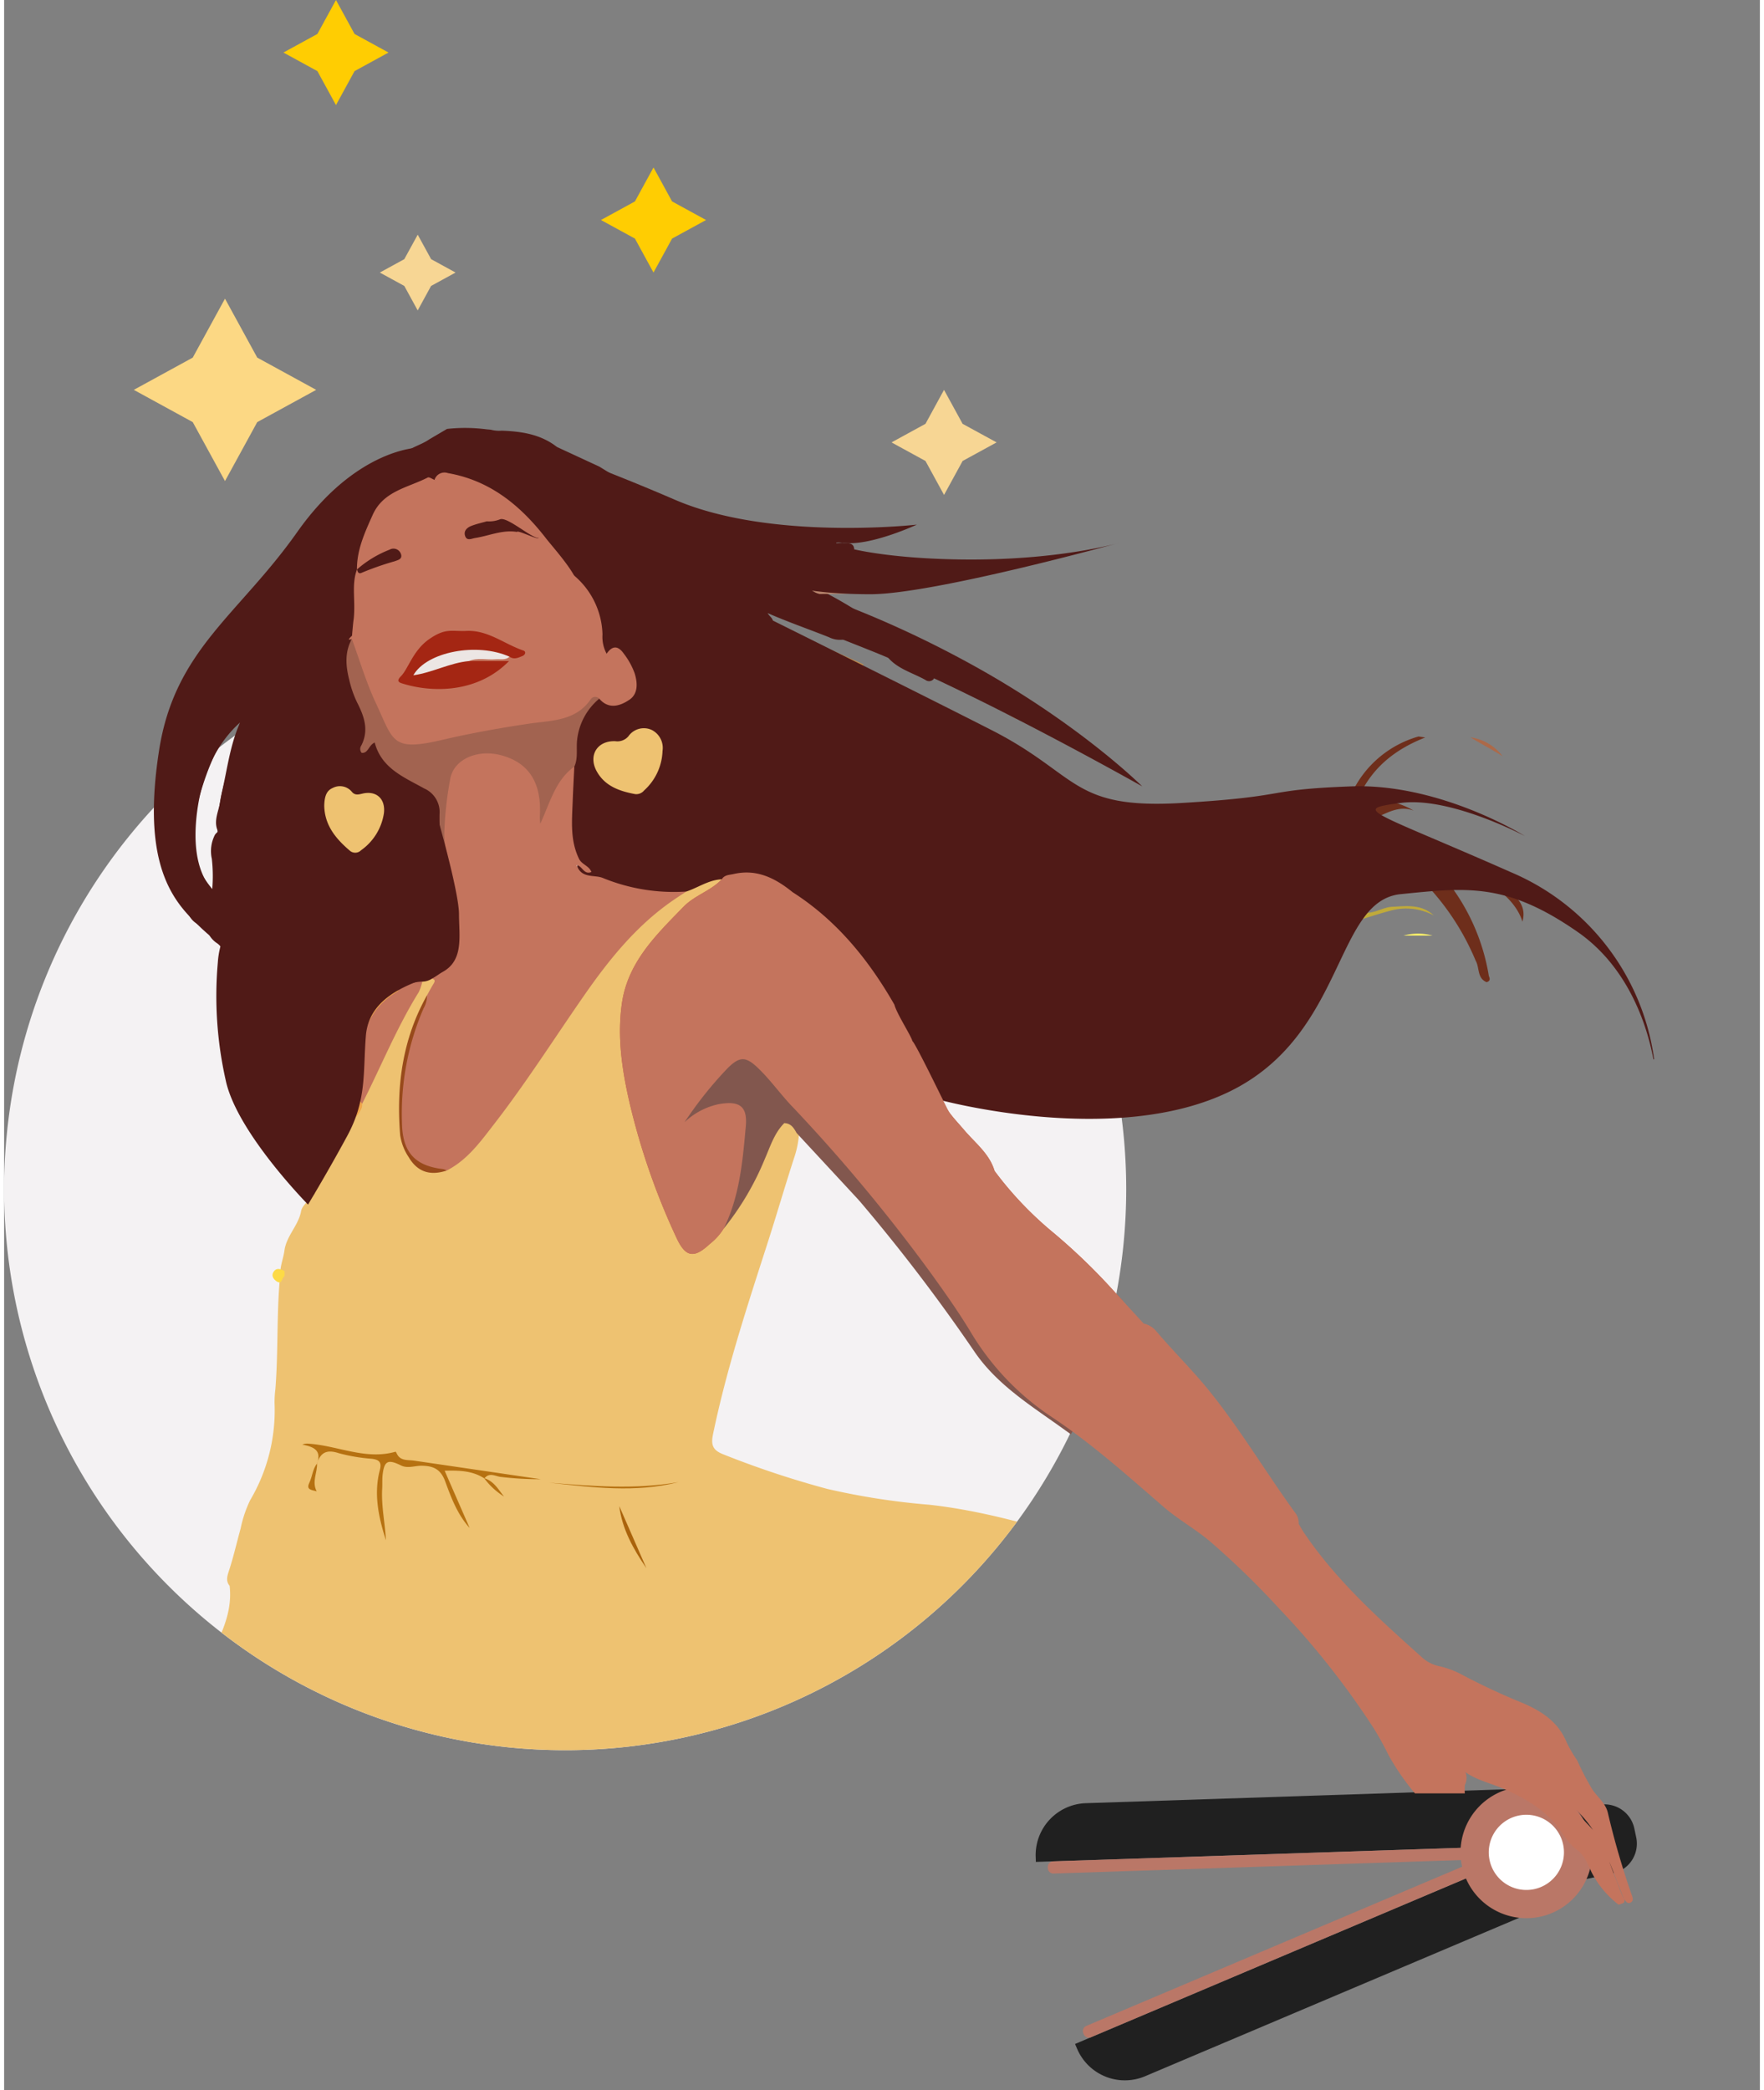 <svg xmlns="http://www.w3.org/2000/svg" xmlns:xlink="http://www.w3.org/1999/xlink" width="211" height="250" viewBox="0 0 276.956 329.686">
  <rect x="0" y="0" width="276.956" height="329.686" fill="#808080" stroke="none"/>
  <defs>
    <clipPath id="clip-path">
      <rect id="Rectangle_559" data-name="Rectangle 559" width="102.109" height="44.356" fill="none"/>
    </clipPath>
    <clipPath id="clip-path-2">
      <path id="Path_18920" data-name="Path 18920" d="M-17.488-40.635c-48.877,0-82.468,80.258-82.468,129.135a88.5,88.5,0,0,0,88.5,88.5,88.573,88.573,0,0,0,78.027-46.7c6.641-12.292,10.583-14.761,10.92-38.359s100.778-21.652,99.5-27.635C142.329-16.566,24.6-40.635-17.488-40.635Z" transform="translate(99.956 40.635)" fill="#f4f2f3"/>
    </clipPath>
  </defs>
  <g id="termajanlo-iron-3" transform="translate(-280 -874.46)">
    <g id="Group_3524" data-name="Group 3524" transform="translate(280 932.902)">
      <g id="Group_3523" data-name="Group 3523" transform="matrix(-0.978, 0.208, -0.208, -0.978, 270.27, 250.014)">
        <g id="Group_370" data-name="Group 370" transform="translate(0 0)" clip-path="url(#clip-path)">
          <path id="Path_596" data-name="Path 596" d="M75.256,13.137,1.579,0,0,8.857l65.616,11.7a8.188,8.188,0,0,0,9.5-6.623Z" transform="translate(26.854 23.671)" fill="#202020"/>
          <path id="Path_597" data-name="Path 597" d="M65.439.15,0,12.806l1.708,8.833L75.185,7.429l-.154-.795A8.188,8.188,0,0,0,65.439.15" transform="translate(26.853 0)" fill="#202020"/>
          <path id="Path_598" data-name="Path 598" d="M70.643.016.711,13.541a.878.878,0,0,0-.7,1.028l.033.17a.878.878,0,0,0,1.028.7L71.009,1.91A.878.878,0,0,0,71.7.881l-.033-.17a.878.878,0,0,0-1.028-.7" transform="translate(28.712 7.932)" fill="#ba7767"/>
          <path id="Path_599" data-name="Path 599" d="M71.184,12.517,1.062.014A.878.878,0,0,0,.044.724L.014.894a.878.878,0,0,0,.71,1.018l70.122,12.5a.877.877,0,0,0,1.018-.71l.03-.171a.878.878,0,0,0-.71-1.018" transform="translate(28.573 21.912)" fill="#ba7767"/>
          <path id="Path_600" data-name="Path 600" d="M11.025,0H4.8A4.8,4.8,0,0,0,0,4.8V6.224a4.8,4.8,0,0,0,4.8,4.8h6.224Z" transform="translate(8.666 16.103)" fill="#202020"/>
          <path id="Path_601" data-name="Path 601" d="M20.768,10.384A10.384,10.384,0,1,0,10.384,20.769,10.384,10.384,0,0,0,20.768,10.384" transform="translate(15.726 11.799)" fill="#ba7767"/>
          <path id="Path_602" data-name="Path 602" d="M11.863,5.932a5.932,5.932,0,1,0-5.931,5.932,5.932,5.932,0,0,0,5.931-5.932" transform="translate(20.179 16.251)" fill="#fff"/>
        </g>
      </g>
      <path id="Path_18919" data-name="Path 18919" d="M88.5,0A88.5,88.5,0,1,0,177,88.5,88.5,88.5,0,0,0,88.5,0Z" transform="translate(0 40.635)" fill="#f4f2f3"/>
      <g id="Mask_Group_51" data-name="Mask Group 51" clip-path="url(#clip-path-2)">
        <g id="Group_3522" data-name="Group 3522" transform="translate(-23.526 9.064)">
          <g id="_317414758_688226ab-fdc7-4db1-b75b-e54dfce5ddb3" data-name="317414758_688226ab-fdc7-4db1-b75b-e54dfce5ddb3">
            <path id="Path_18719" data-name="Path 18719" d="M42.024,1915.738c.574,5-2.135,9.037-4.054,13.257a75.685,75.685,0,0,1-5.084,9.248c-2.25,3.536-3.465,7.734-6.785,10.6a11.326,11.326,0,0,0-1.538,2.256c-2.7,3.905-6.117,7.255-8.678,11.264-.492.77-.845,1.631-1.357,2.385-.562.828-.783,2.013-2.061,2.171-3.04,2.878-5,6.549-7.445,9.862-1.115,1.511-2.557,2.834-3.425,4.589a3.737,3.737,0,0,0-.469,2.823,2.388,2.388,0,0,1-.37,2.056,3.932,3.932,0,0,0,.029,4.576c.985,1.621.525,3.643,1.376,5.39.61,1.251.352,1.377,1.788,1.292.262-.015-.1-.213.126-.085.17.1.052.375.154.512a10.455,10.455,0,0,0,3.484,3.519c1.364-1.454,3.187-1.946,5.029-2.412.671-.17,1.533-.181,1.406-1.253-.09-.764-.6-1.04-1.924-1.076a9.088,9.088,0,0,1,2.509-2.333c.856-.688,1.606-1.5,1.39-2.653a13.25,13.25,0,0,1,1.336-7.862A28.28,28.28,0,0,0,18.937,1978c.245-1.227,1.32-2.01,1.8-3.572a10.681,10.681,0,0,0,2,3.407c.639.665.047,1.351-.265,1.978a16.424,16.424,0,0,0-1.5,2.528c-.307,1.044-.2,1.934,1.18,1.816,1.167-.1,1.463.5,1.612,1.469.257,1.676.629,3.317.737,5.035.133,2.108,1.277,4.024,1.668,6.138a7.477,7.477,0,0,1,.439,2.8,4.982,4.982,0,0,0,1.238,4.374H149.59c.2-.839-.559-1.114-.977-1.542-2.012-2.066-4.066-4.092-5.644-5.667,2.209,2.045,4.593,4.849,7.409,7.209q82.266,0,164.533.042c1.552,0,1.781-.433,1.773-1.847-.064-10.823-.035-21.646-.035-32.469-.588-1.479-1.942-1.658-3.226-1.731a7.36,7.36,0,0,1-5.668-2.928c-1.094-1.378-2.865-1.715-4.419-2.352-.9-.37-1.849-.619-2.77-.942a27.786,27.786,0,0,1-13.5-6.465,2.517,2.517,0,0,0-.971-.655,7.081,7.081,0,0,1-4.8-3.018,1.2,1.2,0,0,0-1.062-.434c-3.724.162-6.776-1.958-9.929-3.343-1.812-.8-3.725-1.681-5.527-2.652a2.5,2.5,0,0,1-1.28-1.151,8.92,8.92,0,0,0-2.5-3.234c-.493-.432-1.007-.908-.6-1.677a2.015,2.015,0,0,1,1.575-1.325,5.63,5.63,0,0,1,4.153.721,5.2,5.2,0,0,0,3.856,1.076c1.145-.124,2.239.614,3.307.847,2.2.48,3.547,2.281,5.494,2.931a3.259,3.259,0,0,1,2.422,2.2c.4,1.162.776,2.661,2.682,2.053.468-.149.537.481.834.691,1.785,1.26,4.205.6,5.971,1.959.1.079.429-.034.537-.175,1.919-2.489,3.895.09,5.837-.065.39-.031.493.35.6.665a1.525,1.525,0,0,0,2.14,1.077c1.492-.408,1.768,1.281,2.765,1.76.265.177.614.212.79.539a1.5,1.5,0,0,0,2.281.732,1.667,1.667,0,0,0,.823-2.459,1.724,1.724,0,0,1-.129-.512c.356.736,1.129,1.192,1.132,2.2,0,1.071,1,1.24,1.856,1.385,1.777.3,3.606.234,5.156,1.539,1.1.924,1.337-.883,2.169-1.043v-55.942c-.5-.849-.834-1.848-1.986-2.069a6.06,6.06,0,0,0-3.391.824c-4.791,2.156-9.624,4.212-14.554,6.029-6.859,2.528-12.807,6.651-18.684,10.839a185.116,185.116,0,0,0-15.465,11.856,42.485,42.485,0,0,0-6.639,8.005c-.6.864-1.349,1.581-1.914,2.454-.531,1.316-1.322,2.507-1.86,3.821-.031,1.427.883,2.389,1.724,3.352s1.723,1.92,2.52,2.936a8.9,8.9,0,0,1,3.29,5.4c.781,3.574,1.858,7.073,2.986,10.555.192.594.924,1.485-.594,1.354a6.508,6.508,0,0,0-1.072.023,4.43,4.43,0,0,1-2.445-2.119,42.847,42.847,0,0,1-2.34-3.826c-1.349-2.452-1.55-2.562-4.58-2.018,1.074-1.413,1.205-2.736.032-3.983a30.138,30.138,0,0,0-4.067-3.742,1.831,1.831,0,0,0-.521-.282,35.851,35.851,0,0,0-8.187-3.281c-1.185-.25-2.117-.207-2.3,1.277a12.265,12.265,0,0,0,5.266,7.749,9.814,9.814,0,0,1,3.52,3.891c.311.641.716,1.476.033,1.976-.594.434-1.2-.25-1.709-.625a5.7,5.7,0,0,1-1.139-1.08c-4.249-3.352-8.2-7.064-12.526-10.316a3.214,3.214,0,0,0-2.557-.627c-2.474.352-4.943-.106-7.413-.311-22.709-.718-45.367.371-67.231,1.743,4.888-.139,10.391-1.758,15.439-1.855-2.084.547-4.945.077-7.724.959a9.854,9.854,0,0,0,5.092.472c6.645-.658,13.292-1.213,19.978-1.384,3.413-.088,6.81.124,10.213.056,4.455-.089,8.906.159,13.367-.327,3.979-.434,7.984.167,11.973.365a22.457,22.457,0,0,0,5.28.361c1.234-.029,1.5-.533.9-1.619-4.142-7.443-8.332-14.857-13.942-21.336-5.447-6.29-10.965-12.516-17.546-17.685a1.253,1.253,0,0,0-.744-.219,9.679,9.679,0,0,0-3.236.8c-5.105,2.363-10.292,1.7-15.375.177-7.927-2.382-15.865-4.677-24.116-5.592a111.439,111.439,0,0,1-16.114-2.5,146.709,146.709,0,0,1-16.423-5.463c-1.6-.629-1.947-1.438-1.6-3.122,2.121-10.238,5.374-20.147,8.572-30.073,1.489-4.621,2.833-9.287,4.34-13.9a14.794,14.794,0,0,0,.661-3.471,2.009,2.009,0,0,0-2.16-2.064c-1.277.234-1.745,1.289-2.255,2.277-1.981,3.847-3.481,7.934-5.9,11.563a28.4,28.4,0,0,1-2.078,2.849,32.272,32.272,0,0,1-2.517,2.486c-1.8,1.4-2.671,1.228-3.621-.823-1.157-2.5-2.284-5.013-3.248-7.595-2.971-7.956-5.336-16.068-5.729-24.608a20.107,20.107,0,0,1,5.476-14.719c2.584-2.9,5.18-5.74,8.655-7.622.734-.4,1.49-.917,1.252-1.991-1.239-.887-2.335-.057-3.453.313a11.668,11.668,0,0,0-2.277,1.041c-7.333,4.26-12.475,10.652-17.189,17.507-4.937,7.179-9.587,14.566-15.128,21.314a19.351,19.351,0,0,1-5.939,5.363,3.837,3.837,0,0,1-4.51-1.369,8.5,8.5,0,0,1-1.757-4.328,40.525,40.525,0,0,1,3.082-19.009,8.753,8.753,0,0,1,1.066-1.878,12.841,12.841,0,0,0,1.078-2c.3-.761.241-1.381-.737-1.551a2.446,2.446,0,0,0-1.74.588,142.794,142.794,0,0,0-9.765,19.33c-.092,1.023-1.381,1.613-1.021,2.8a1.476,1.476,0,0,1-.159-.028c-.062-.017-.121-.044-.193-.07a.919.919,0,0,0-.684.168,1.726,1.726,0,0,0-.442.841c-.819-.336-1.094-1.146-1.576-1.765s-.9-1.335-1.89-.977c-.8,1.674.078,3.123.9,4.357a3.2,3.2,0,0,1-.031,3.93,16.492,16.492,0,0,0-2.3,4.5c.216,1.583-1.612,2.138-1.781,3.529-.462,2.193-2.288,3.784-2.6,6.077-.147,1.087-.569,2.147-.651,3.267a2.716,2.716,0,0,0-.052.97c-.546,5.861-.256,11.754-.724,17.615a16.8,16.8,0,0,0-.133,2.155,27.831,27.831,0,0,1-3.849,15.372,19.072,19.072,0,0,0-1.5,4.456c-.611,2.207-1.113,4.443-1.828,6.622C41.674,1914.123,41.367,1914.955,42.024,1915.738Z" transform="translate(17.074 -1733.096)" fill="#eec271"/>
            <path id="Path_18726" data-name="Path 18726" d="M4512.324,4245.8c-1.078-.882-1.213-2.609-2.859-3.041-.495-.13-.09-.8.053-1.213.155-.454.677-1.042-.068-1.323-.575-.216-.883.448-1.171.847-.238.329-.333.762-.649,1.172-.114-1.358.107-2.808-1.24-3.688,1.341-2.142-.709-3.392-1.26-5.055-.313-.944.544-1.789,1.005-2.615.425-.761.919-1.463.219-2.321-.449-.55-.239-1.093.049-1.641.575-1.092,1.055-2.244,1.729-3.269.292-.445.455-1.785,1.592-.709.372.352.536-.068.584-.4.349-2.359,2.267-3.861,3.205-5.892a10.813,10.813,0,0,1,3.184-3.684c.46-.382.321-.96.338-1.475-.558-.467-.963-.353-1.151.343a1.979,1.979,0,0,1-1.632,1.456c-.07-.155-.168-.269-.165-.381.023-.892,1.142-2.092-.188-2.594-1.61-.606-.906,1.292-1.522,1.851-.14.127-.18.388-.332.478-3.7,2.227-5.878,5.895-8.348,9.183a173.3,173.3,0,0,0-16.2,26.717h31.521c.723-.908.385-1.85.057-2.77-.157-.439-.588-.986-.974-.8C4516.245,4245.9,4514.113,4244.646,4512.324,4245.8Z" transform="translate(-4487.495 -3977.67)" fill="#fed922"/>
            <path id="Path_18727" data-name="Path 18727" d="M4292,4359.154c1.38.2,2.807-.023,4.155.487.88.334,1.151-.6,1.864-1.008l.672,3.269h13.4a1.088,1.088,0,0,0-.047-1.268,3.432,3.432,0,0,1-.507-2.964,3.081,3.081,0,0,0-.627-3.11c-.174-.166-.386-.548-.312-.681,1.1-1.985-1.138-3.193-1.115-4.935a32.4,32.4,0,0,0-.789-5.478c-.354-2.237-.8-2.71-2.991-1.841-.416-1.866,1.248-2.8,1.971-4,.88-1.465.344-2.111-.584-2.952-.439-.4-1.3-.513-.938-1.463.192-.506.87-1.35-.309-1.378-.792-.02-2.33-.611-2.034,1.3.02.128.027.363-.019.379-1.8.626-1.349,2.446-1.812,3.7-.333.9.1,2.188-.532,3.036-.935,1.262.079,3.339-1.842,4.135-.38.158-.628.7-.376,1,.867,1.028-.024,2.247.345,3.164,1.031,2.552-1.094,3.229-2.4,4.264-.523.412-1.1.358-1.05,1.334.05.922-1.126.143-1.507.613.5,2.081,3-1.155,3.38,1.255-.935.686-2.454-.5-3,1.109-.013.039-.13.086-.158.067C4292.3,4355.568,4292.884,4358.421,4292,4359.154Z" transform="translate(-4267.17 -4091.022)" fill="#fbc224"/>
            <path id="Path_18728" data-name="Path 18728" d="M28.482,3984.85c-.518-.2-.9-1.015-1.512-.621-.563.362.363.892-.052,1.7-1.34-2.586-3.791-1.923-5.911-2.243-1-.151-1.857-.22-.781-1.444a.65.65,0,0,0-.178-1.127c-1.36-.78-1.359-.781-1.163-2.1-1.342.994-1.49,1.048-.978,2.523.4,1.14-.347,1.4-.946,1.789-1.055.68-.962-.333-1.159-.877-.22-.607-.634-.555-1.1-.343a13.366,13.366,0,0,0-4.1-.814c-.883.033-1.82-.032-2.036,1.055-.2,1.006.634,1.317,1.4,1.584a2.672,2.672,0,0,1,.848.5c-.828-.827-2.3-.733-3.374-1.55.349-.648,1.1-.932,1.36-1.628a1.507,1.507,0,0,0-.281-1.8,1.305,1.305,0,0,0-1.627-.174c-1.62.805-3.375,1.266-5.035,1.974-1.292.551-1.655,1.428-.922,2.606.174.279.569.455.64.729,1.041,4.036,4.982,3.875,7.755,5.393a7.579,7.579,0,0,0,3,1.171c1.659,1.181,3.749,1.345,5.506,2.328a3.308,3.308,0,0,1,1.393.969,6.315,6.315,0,0,0,5.391,3.053,6.286,6.286,0,0,1,3.865,1.135Z" transform="translate(305.241 -3762.033)" fill="#fccd26"/>
            <path id="Path_18730" data-name="Path 18730" d="M2482.392,4653.68a76.47,76.47,0,0,0-9.622-9.135l8.834,9.135Z" transform="translate(-2314.939 -4382.8)" fill="#b46c0b"/>
            <path id="Path_18752" data-name="Path 18752" d="M921.843,1920.594a5.839,5.839,0,0,1-2.718-1.5c-6.707-6.008-13.405-12.035-18.492-19.575-.291-.432-.532-.9-.8-1.348a2.538,2.538,0,0,0-.612-1.822c-4.62-6.375-8.641-13.173-13.614-19.3-2.606-3.208-5.567-6.106-8.239-9.259a3.483,3.483,0,0,0-1.977-1.2q-2.45-2.669-4.9-5.339a95.309,95.309,0,0,0-9.778-9.349,55.891,55.891,0,0,1-8.849-9.386c-.812-2.745-3.078-4.421-4.814-6.479-.794-.941-1.656-1.825-2.375-2.83-.555-1.009-2.084-1.718-.838-3.264.361-.448-.26-.76-.69-.887-.535-.158-1.175-.058-1.5-.676-.759-.823.558-1.333.316-2.073-1.66-.583-2.462-1.984-3.237-3.407-.8-.453.706-.475.169-.879-.164-.788-2.466-4.3-2.835-5.738-4.059-7.084-9.092-13.29-16.061-17.747-2.713-2.2-5.64-3.7-9.295-2.861-.688.158-1.442.115-1.87.833-1.729,1.832-4.271,2.521-6.029,4.329-4.307,4.428-8.813,8.739-9.734,15.293-.749,5.334.046,10.583,1.25,15.763a109.377,109.377,0,0,0,7.355,21.138c1.422,3.077,2.738,3.36,5.235,1.027a9.513,9.513,0,0,0,2.23-2.465c2.513-5.079,2.985-10.626,3.481-16.12.29-3.2-1.023-4.061-4.24-3.5a11.115,11.115,0,0,0-5.427,2.861,60.79,60.79,0,0,1,6.785-8.514c1.919-1.91,2.873-1.894,4.81-.041,2.039,1.951,3.645,4.292,5.618,6.305a266.425,266.425,0,0,1,21.705,26.132c2.223,3.091,4.429,6.206,6.373,9.459a41.7,41.7,0,0,0,12.86,13.3c6.222,4.167,11.766,9.138,17.4,14.014,2.321,2.01,5.013,3.49,7.361,5.475a130.2,130.2,0,0,1,10.973,10.674,128.52,128.52,0,0,1,14.815,18.762,48.987,48.987,0,0,1,2.375,4.3,17.9,17.9,0,0,0,5.491,7.014c2.981,2.109,5.518,4.786,8.358,7.089,1.017.824,2.179,1.431,3.239,2.195.472.34.3.613.3.958.18.8.857,1.124,1.462,1.5.756.471,1.611,1.432,2.434.745.867-.725.521-1.957.106-2.931a8.068,8.068,0,0,0-3.184-3.917,13.988,13.988,0,0,1-5.938-7.566.282.282,0,0,1-.256-.4,2.6,2.6,0,0,0-1.207-3.492c1.245,2.1,3.8,2.72,6.207,3.637a29.173,29.173,0,0,1,5.437,2.7l-.025-.018a17.878,17.878,0,0,1,3.878,3.288c1.122,1.4,1.919,3.024,3.446,4.141,1.156.845,1.683,2.307,2.3,3.583a15.187,15.187,0,0,0,4.23,5.037l.734-.253a.528.528,0,0,0,.061-.742c-.51-.982-.818-2.046-1.238-3.064-.844-2.045-1.466-4.182-2.5-6.15-1.01-1.931-2.941-3.138-3.963-5.012-.045-.012-.016.085.108.2,4.184,3.808,5.564,9.133,7.633,14.087.289.324.507.894,1.059.584.5-.279.319-.768.157-1.221a127.183,127.183,0,0,1-3.764-12.963c-.4-1.668-1.906-2.62-2.678-4.049-1.22-2.063-3.445-3.372-4.3-5.712.191-.435.584-.8.475-1.341-1.383-3.356-4.2-5.066-7.357-6.36-3.035-1.244-6-2.637-8.9-4.157A14.3,14.3,0,0,0,921.843,1920.594Z" transform="translate(-672.104 -1725.315)" fill="#ca5a3b"/>
            <path id="Path_18753" data-name="Path 18753" d="M2367.905,823.961a3.6,3.6,0,0,0,.966.014c3.87-1.012,7.1.386,10.093,2.661a1.356,1.356,0,0,0,1.146-.043c2.486-1.578,5.135-1.04,7.78-.687.769.1,1.7.326,2.108-.553.373-.81-.233-1.5-.762-2.093a8.47,8.47,0,0,0-2.605-2.079c1.163.467,2.147.519,2.857-.788.783-1.442,1.991-2.594,2.875-3.975,1.024-1.6,2.235-2.889,4.345-2.946.632-.017,1.479-.335,1.112-1.215-.692-1.658.465-2.059,1.539-2.561.577-.27,1.405-.338,1.365-1.178-.041-.857-.854-.873-1.483-.986-2.207-.4-3.342-2.475-5.253-3.334a.315.315,0,0,1-.16-.336c.561-2.312-1.387-3.073-2.677-4.121a56.837,56.837,0,0,1-8.33-8.47,20.194,20.194,0,0,0-4.133-3.6,3.766,3.766,0,0,1-1.628-2.333c-.273-.832-.917-1.48-1.154-2.333-.179-.4-.574-.632-.76-1.029,3.186,1.4,6.469,2.525,9.688,3.813a3.838,3.838,0,0,0,2.1.375.966.966,0,0,0,.8-.736c-.962-1.823-2.985-1.926-4.554-2.716-4.236-2.132-8.733-3.725-11.567-5.427,6.169,3.086,13.852,6.369,21.38,9.975.671.268.7.941.933,1.489,1.569,2.007,4.019,2.6,6.105,3.771a.935.935,0,0,0,1.263-.124c.46-.655-.189-1.017-.33-1.192,2.7,1.588,5.369,3.854,8.8,4.742a.91.91,0,0,0,.833-.71c-.111-1.047-.929-1.539-1.67-2.064a32.379,32.379,0,0,0-6.044-3.673c-6.942-2.892-12.674-7.848-19.378-11.108a.659.659,0,0,0-.15-.117c-.152-.073-.233-.21-.192-.219.756-.163,2.046.243,1.973-.932-.058-.937-1.383-.842-2.158-.968a19.8,19.8,0,0,1-5.483-1.357c-.607-.229-1.169-.584-1.37-.612,3.669,1.2,7.5-.461,11.421-1.271.639-.132,1.4-.479,1.206-1.268-.214-.888-1.16-.637-1.837-.777a73.21,73.21,0,0,1-9.373.213c-4.094-.111-8.246-.055-11.881-2.463a1.932,1.932,0,0,0-1.691-.252l-15.378-9.5-6.691-3.1c-2.567-2.008-5.594-2.46-8.721-2.572a5.1,5.1,0,0,1-1.732-.157l-.591-.049a26.43,26.43,0,0,0-6.3-.072l-2.8,1.645c-1.353.948-3.085,1.252-4.256,2.508-.568.469-1.258.232-1.891.325-5.326,2.486-8.226,7.372-11.57,11.791-2.088,2.759-3.976,5.671-5.953,8.514a9.684,9.684,0,0,1-2.027,4.8,2.718,2.718,0,0,0-.639,1.821,2.437,2.437,0,0,0,.908,1.475c.368.327.691.709.318,1.177a2.407,2.407,0,0,0,.028,3.079,2.955,2.955,0,0,1,.185,1.923c-.306,2.995-.325,6.025-1.139,8.956a3.729,3.729,0,0,0-.089,1.564,1.5,1.5,0,0,0,1.162,1.42c.775.165.99-.453,1.28-.965a15.421,15.421,0,0,0,1.129-2.653c-.625,2.861-3.109,4.938-4.075,7.837a5.045,5.045,0,0,0,.051,4.175c.34.65.756,1.286,1.638,1.165.79-.108,1.021-.77,1.181-1.412a18.915,18.915,0,0,0,.366-2.412c-.059,2.734-1.682,5.211-1.861,8.042a8.418,8.418,0,0,0,.346,3.676c.877,2.264,1.809,4.507,2.62,6.8.24.678.561,1.428,1.433,1.425s1.178-.745,1.414-1.435a52.791,52.791,0,0,0,2.045-11.117,55.906,55.906,0,0,1-2.1,11.342c-.925,2.75-.592,3.607,1.835,5.163a2.04,2.04,0,0,1,.894,1.225,6.573,6.573,0,0,0,1.368,2.6c2.5,2.71,2.718,5.929,2.224,9.334-.028.195-.058.39-.077.586-.063.676-.081,1.441.6,1.746.908.409.938-.642,1.368-1.039,1.3-3.133,3.382-5.417,6.8-6.246a7.709,7.709,0,0,0,3.378-1.652,2.822,2.822,0,0,0,1.522-.462c3.23-.549,4.981-2.525,4.639-5.824-.327-3.146-.281-6.384-1.563-9.386a5.5,5.5,0,0,1-.161-1.548,42.354,42.354,0,0,1-1.118-9.895,3.74,3.74,0,0,0-1.844-3.445c-1.091-.728-2.246-1.348-3.384-2a10.324,10.324,0,0,1-4.4-4.079,1.9,1.9,0,0,0-2.473-1.177,5.72,5.72,0,0,0-.254-5.136c-1.219-2.695-2.309-5.426-2.073-8.493a5.605,5.605,0,0,1,.6-2.446c.35-1.632.519-8.93.624-10.742a2.035,2.035,0,0,0,.151-.545,20.193,20.193,0,0,1,3.251-9.134c2-2.9,5.272-3.615,8.4-4.516a4.091,4.091,0,0,1,3.578-.331c2.193.628,9.429,4.592,14.57,10.146,4.739,5.12,7.377,11.833,7.563,13.589.145,1.365-.058,2.911,1.262,3.928,2.194-.3,3.725,1.157,4.085,3.89a2.747,2.747,0,0,1-2.385,3.2c-1.1.223-1.948-.712-3.016-.541a9.471,9.471,0,0,0-3.95,7.21,25.545,25.545,0,0,1-.263,3.68c0,2.415-.458,4.807-.484,7.211-.028,2.687-.524,5.531,1.532,7.829.112.125.121.149.107.27-.208,1.787-.052,2.352,1.342,2.627,3.138.619,6.058,2.007,9.284,2.359a13.337,13.337,0,0,0,6.517-.45C2364.182,825.267,2365.847,824.044,2367.905,823.961Z" transform="translate(-2231.166 -752.766)" fill="#501a17"/>
            <path id="Path_18755" data-name="Path 18755" d="M3057.805,1528.7a29.584,29.584,0,0,1-13.094-2.108c-1.4-.622-3.434.162-4.208-2.058.9.11,1.129,1.592,2.323,1.08-.374-.99-1.509-1.16-1.953-2.073-1.422-2.922-1.112-5.989-1-9.05.068-1.834.172-3.666.26-5.5a1.5,1.5,0,0,0-1.736.6,11.33,11.33,0,0,0-3.007,5.419c-.13-5.523-4.255-9.279-9.934-8.7-3.828.391-5.839,2.787-6.07,7.174a55.039,55.039,0,0,0,.616,12.1c-.876,2.164,1.393,3.814.951,5.971a5.764,5.764,0,0,0,.373,2.894c1.364,3.884-.535,6.2-3.657,8,.572.129.487.425.243.821-.364.59-.685,1.206-1.025,1.81a42.919,42.919,0,0,0-3.992,14.461c-.215,2.611-.554,5.288.124,7.82,1.026,3.833,2.2,5.943,6.963,5.361,3.275-1.662,5.354-4.573,7.51-7.357,5.019-6.479,9.414-13.4,14.084-20.127,4.093-5.9,8.548-11.433,14.6-15.469C3056.719,1529.4,3057.264,1529.053,3057.805,1528.7Z" transform="translate(-2926.661 -1455.575)" fill="#c4745d"/>
            <path id="Path_18757" data-name="Path 18757" d="M3803.69,1282.253l-.806,1.6a15.832,15.832,0,0,1,.34-5.082c.915-2.942-.979-4.552-2.1-6.541-.7-1.239-1.79-2.246-1.763-3.825.011-.64-.4-.829-1.042-.868-1.952-.118-2.225-1.225-1.918-2.99.794-4.563,1.767-9.1,2.168-13.728a2.245,2.245,0,0,0-.437-1.958c-.863,5.213-.406,10.532-3.264,15.06-.8-.2-.807-.777-.971-1.253a20.164,20.164,0,0,0-1.463-4.05c-1.965-3.2-1.523-6.459-.745-9.836a37.39,37.39,0,0,0,.858-6.566c-.9,1.157-.58,2.626-.989,3.907-.224.7-.265,1.574-1.128,1.6-.773.023-.871-.887-1.1-1.458-.95-2.383.863-4.1,1.624-6.025.94-2.383,2.383-4.569,2.587-7.244-.6,1.43-1.178,2.868-1.81,4.283-.2.441-.34,1.109-1.061.923-.74-.19-.825-.843-.666-1.431a58.57,58.57,0,0,0,1.4-9.86c.113-1.2.308-2.344-.758-3.261-.4-.345-.676-.6.059-1.143,1.533-1.141,1.392-1.566-.334-2.626-.357-.219-.555-.7-.826-1.057-2.043.343-2.617,2.209-3.7,3.555a27.777,27.777,0,0,0-2.744,4.311c.034.711-.465,1.633.732,1.9.312.05.822-.17.917.1.608,1.685,2.273,1.45,3.489,2.021a.832.832,0,0,1,.064.917c-2.74,6.148-4,12.643-4.818,19.29a46.428,46.428,0,0,1-1.305,7.5,9.862,9.862,0,0,0-.1,4.462c.486,3.008,1.107,6,1.361,9.043.3,2.414-.6,4.744-.523,7.129.1,3.361-.258,6.808,1.506,9.922,1.885,5.947,5.636,10.82,9.115,15.849.356,1.6,1.9,2.222,2.806,3.367.5.346.978.632,1.161-.287,1.094-2,2.16-4.01,3.3-5.981a1.455,1.455,0,0,0-.192-2.032c-1.245-1.387,1.064-2.837,1.923-2.993l.724-.143c1.342-2.27,1.045-4.782,1.061-7.246.011-1.769,0-3.537,0-5.306C3804.322,1283.478,3804.443,1282.722,3803.69,1282.253Z" transform="translate(-3724.933 -1187.478)" fill="#501a17"/>
            <path id="Path_18758" data-name="Path 18758" d="M246.75,3806.787c-2.182-1.14-4.372-2.263-6.537-3.433a2.388,2.388,0,0,0-1.244-.5c-1.565.077-2.189-.545-1.742-2.148.185-.665.125-1.224-.937-1.235-.782-.008-.886-.919-.723-1.537s.742-.626,1.3-.372a6.421,6.421,0,0,0,.716.238c.439-2.283,3.043-.7,3.928-2.2.288-.487.664-.6,1.122-.183.429.387.325.792.1,1.24-.549,1.113-1.8,1.2-2.749,1.85,1.715,1.165,3.894.965,5.508,2.21.283.219.884.087,1.324.022a.623.623,0,0,0,.541-.707c-.05-.419-.363-.541-.714-.365-1.1.55-1.765-.526-2.671-.712a.761.761,0,0,1-.5-1.1c.214-.432.622-.409,1.024-.287,1.3.4,2.761-.182,4,.7.33.235.534-.2.624-.532-.5-.608-.975-1.23-1.49-1.82-.539-.618-1.012-2.219-1.829-.173a.52.52,0,0,1-.669.259,1.034,1.034,0,0,1-.7-.861c-.158-.635.557-1.235-.025-2.009-1.6,1.752-3.055.421-4.332-.419-.97-.638-1.278-.718-1.871.339-.966,1.72-1.4,1.694-2.64.154a1.6,1.6,0,0,0-2.282-.281c-1.138.65-1.823.017-2.066-.909-.149-.569.048-1.2-.75-1.309-.93-.124-.733.829-.947,1.326-1.433-.874-1.466-2.344-1.863-3.542a1.2,1.2,0,0,0-1.368-1.01,3.017,3.017,0,0,1-3.025-1.685c-.379-.681-1.16-1.933-2.762-.8-.867.613-.516-1.054-.728-1.415-2.507-.528-5,.75-7.253-1.239a4.581,4.581,0,0,0-6.739,1.191,1.3,1.3,0,0,0,.431,1.977c1.276.922,2.622,1.9,2.924,3.646a1.145,1.145,0,0,0,.867.98c1.446.192,2.423,1.514,3.9,1.555,1.435.04,2.083.635,1.172,2.7,1.632-1.482,2.693-.783,3.813-.268,1.931.888,3.9,1.7,5.842,2.553a.9.9,0,0,0,.917-.135c1.108-.732,1.747-.114,2.121.844a2.82,2.82,0,0,0,2.841,1.961,2.677,2.677,0,0,1,2.415,1.106c.866,1.614,2.4,2.117,3.916,2.739a6.146,6.146,0,0,1,2.272,1.11C241.284,3806.626,244.249,3805.958,246.75,3806.787Z" transform="translate(70.818 -3577.667)" fill="#f8ba1f"/>
            <path id="Path_18759" data-name="Path 18759" d="M1093.773,2357.906a282.26,282.26,0,0,1,18.245,23.932c3.669,5.307,9.163,8.593,14.245,12.284a121.279,121.279,0,0,1,11.52,9.214,91.778,91.778,0,0,0,9.906,7.432c1.788,1.615,3.627,3.178,5.355,4.855,9.768,9.479,18.662,19.638,24.692,32a13.88,13.88,0,0,0,.882,1.53c.321.489.7.943,1.162,1.568a33.95,33.95,0,0,1-5.653.194c-.434-.05-1.04-.614-1.127.376a47.966,47.966,0,0,0,7.372.448,2.4,2.4,0,0,1,1.632.535q6.328,5.2,12.664,10.383l1.588-1.35c-2.883.085-4.725-1.731-6.564-3.333-1.974-1.72-3.915-3.477-5.932-5.152a18.515,18.515,0,0,1-5.169-6.365c-3.052-6.554-7.678-12.029-12.2-17.551-4.156-5.076-8.818-9.7-13.44-14.355-3.348-3.372-7.249-6.024-10.96-8.931-4.28-3.353-7.98-7.4-12.488-10.482a129.486,129.486,0,0,1-10.334-7.833,24.341,24.341,0,0,1-4.65-5.287c-5.408-8.213-11.016-16.278-17.183-23.942-1.887-2.344-3.849-4.631-5.85-6.878-2.478-2.782-5.033-5.5-7.555-8.24-1.144.208-.681.957-.544,1.6,1.7,2.24,3.753,4.182,5.654,6.248a59.154,59.154,0,0,1,4.518,6.151C1093.752,2357.23,1093.642,2357.6,1093.773,2357.906Z" transform="translate(-935.347 -2236.011)" fill="#82574e"/>
            <path id="Path_18760" data-name="Path 18760" d="M2772.454,2230.228c.031-.536-.6-1.089.042-1.61a81.03,81.03,0,0,0-5.919-6.828c-1.888-1.841-3.253-1.9-5.076-.1a48.258,48.258,0,0,0-8.2,10.881,7.444,7.444,0,0,0,2.861-1.6,9.172,9.172,0,0,1,5.957-2.21c1.373-.11,1.642.969,1.691,2.143.144,3.386-.841,6.61-1.391,9.892-.4,2.4-.965,4.767-1.456,7.148a44.056,44.056,0,0,0,6.468-10.969c.862-1.959,1.488-4.07,3.067-5.65C2771.17,2231,2772.439,2231.732,2772.454,2230.228Z" transform="translate(-2623.912 -2121.668)" fill="#82574e"/>
            <path id="Path_18761" data-name="Path 18761" d="M3642.3,2051.22a7.659,7.659,0,0,0-3.624,1.076c-.906.625-1.856,1.176-2.751,1.83a8.7,8.7,0,0,0-3.73,8.3c.178,2.148-.3,4.288-.168,6.436.036.6-.394,1.539.79,1.624,2.979-5.87,5.447-12,8.932-17.614A7.4,7.4,0,0,0,3642.3,2051.22Z" transform="translate(-3552.812 -1963.891)" fill="#c4745d"/>
            <path id="Path_18762" data-name="Path 18762" d="M1483.657,3937.027c.295-.367.742-.278,1.127-.376a46.168,46.168,0,0,0-12.282-.674c-3.345.3-6.675.27-10.012.306-3.935.042-7.872,0-11.808,0a222.334,222.334,0,0,0-22.493,1.518,13.231,13.231,0,0,1-3.928-.249l9.142-.982c-7.13-.156-14.085,1.447-21.2,1.828.151.838.728.664,1.095.613,6.824-.936,13.743-.381,20.554-1.22,5.931-.73,11.9-.41,17.818-1.059,1.911-.21,3.78.355,5.678.322,4.714-.082,9.422.182,14.146-.258A62.911,62.911,0,0,1,1483.657,3937.027Z" transform="translate(-1246.003 -3721.744)" fill="#c27713"/>
            <path id="Path_18763" data-name="Path 18763" d="M3382.951,3140.334c.8-1.01,1.767-.276,2.636-.209a51.4,51.4,0,0,0,6.231.355l-19.988-2.932c-.992-.146-2.14.093-2.712-1.1-.054-.113-.161-.318-.194-.308-4.8,1.374-9.254-1.026-13.9-1.277a1.975,1.975,0,0,0-.818.159c1.689.326,3.1.826,2.34,2.961l-.011-.009c.567-1.749,1.579-2.207,3.41-1.606a27.925,27.925,0,0,0,5.208.886c1.134.143,1.623.5,1.29,1.767-1,3.793-.2,7.459.956,11.081-.134-2.721-.748-5.406-.587-8.149.042-.719-.017-1.447.066-2.159.259-2.224.841-2.5,2.9-1.487,1.062.523,2.178.035,3.261.046,1.849.019,3,.551,3.7,2.439.955,2.594,1.923,5.224,3.868,7.378l-3.942-9.028c2.291-.064,4.382-.013,6.268,1.215Z" transform="translate(-3283.648 -2974.654)" fill="#b67111"/>
            <path id="Path_18765" data-name="Path 18765" d="M2605.421,2366.9c-.451.727-1.324.705-1.961,1.1,1.057.012,1.52.769,1.956,1.559l9.889,10.674a1.633,1.633,0,0,0-.085-1.807C2612.708,2373.936,2609.172,2370.329,2605.421,2366.9Z" transform="translate(-2456.878 -2258.34)" fill="#82574e"/>
            <path id="Path_18766" data-name="Path 18766" d="M3687.533,2085.422c-.107-.161-.313-.326-.306-.482.308-6.3-1.044-13.165,5.859-17.224.147-.086.207-.321.307-.487a10.478,10.478,0,0,0-7.108,6.37c-.207,4.828.323,9.677-.428,14.49a4.633,4.633,0,0,0,1.638-2.1A2.809,2.809,0,0,0,3687.533,2085.422Z" transform="translate(-3607.528 -1978.825)" fill="#f0a64a"/>
            <path id="Path_18767" data-name="Path 18767" d="M918.745,3376.315c.748-5.563-.751-11-.9-16.519a48.982,48.982,0,0,1,1.384-12.978c.11-.452.307-.881-.181-1.228a29.224,29.224,0,0,0-1.667,7.027c-.782.574-.77,1.437-.893,2.286-.633,4.345.417,8.6.645,12.9.061,1.154.191,2.175-1.1,2.823-.8.4-.754,1.129.079,1.442,1.56.588,1.248,1.693,1.091,2.908-.153,1.189-.971,2.362-.219,3.609q-.141.641-.282,1.282A7.62,7.62,0,0,0,918.745,3376.315Z" transform="translate(-647.175 -3171.207)" fill="#ab6112"/>
            <path id="Path_18768" data-name="Path 18768" d="M836.8,4038.246c-3.67-4-5.633-9.318-9.907-12.854q-.172.129-.118.262t.11.135c1.116,1.313,1.123,2.44-.5,3.368a.839.839,0,0,0-.481.98.8.8,0,0,0,1.173.342c3.059-1.768,3.876.558,5,2.578C833.238,4035.135,834.356,4037.314,836.8,4038.246Z" transform="translate(-558.588 -3805.288)" fill="#983719"/>
            <path id="Path_18769" data-name="Path 18769" d="M3582.464,2111.145a2,2,0,0,0-.534-.23c-4.456-.5-6.424-2.665-6.5-7.238a41.687,41.687,0,0,1,3.4-18.113,4.13,4.13,0,0,0,.544-2.059c-3.862,6.864-4.861,14.292-4.239,22.012a8.392,8.392,0,0,0,1.323,3.468C3577.822,2111.319,3579.789,2112.022,3582.464,2111.145Z" transform="translate(-3489.141 -1994.005)" fill="#984a1b"/>
            <path id="Path_18770" data-name="Path 18770" d="M791.525,3957.712q0,.411,0,.822c.5.238.934.908,1.558.428.557-.428.354-1.09.161-1.634a130.441,130.441,0,0,1-3.775-13.144c-.41-1.711-1.868-2.785-3.065-3.982.823,2.017,2.389,3.623,2.813,5.907a88.022,88.022,0,0,0,3.536,11.929c-.647.234-.849-.264-1.217-.338Z" transform="translate(-512.576 -3725.828)" fill="#983719"/>
            <path id="Path_18771" data-name="Path 18771" d="M1045.095,3866.285c-1.536-1.625-3.63-2.308-5.6-3.08a19.4,19.4,0,0,1-6.134-3.734,19.6,19.6,0,0,0-1.7-1.252.621.621,0,0,0,.264.939c1.691,1.169,3.031,2.505,2.565,4.817a.184.184,0,0,0,.065.16c.29.12.275-.154.364-.3-.057-1.49.835-1.085,1.691-.882C1039.6,3863.667,1042.281,3865.138,1045.095,3866.285Z" transform="translate(-780.712 -3649.359)" fill="#8e3a14"/>
            <path id="Path_18772" data-name="Path 18772" d="M3031.206,3225.281c6.824.737,13.63,1.633,20.377-.091C3044.8,3226.382,3037.989,3225.828,3031.206,3225.281Z" transform="translate(-2921.689 -3058.906)" fill="#b67111"/>
            <path id="Path_18773" data-name="Path 18773" d="M3106.4,3281.39c.454,3.625,2.208,6.775,4.28,9.791Q3108.539,3286.285,3106.4,3281.39Z" transform="translate(-2985.841 -3111.325)" fill="#aa630c"/>
            <path id="Path_18774" data-name="Path 18774" d="M3956.937,2725.521c-.585-.289-1.208-.606-1.7.08-.422.583-.128,1.114.368,1.486.977.732.87-.532,1.332-.759Q3956.934,2725.924,3956.937,2725.521Z" transform="translate(-3889.176 -2592.532)" fill="#fdda46"/>
            <path id="Path_18775" data-name="Path 18775" d="M1827.177,3393.44l-4.5.856C1824.3,3394.564,1825.93,3394.927,1827.177,3393.44Z" transform="translate(-1616.002 -3215.839)" fill="#854107"/>
            <path id="Path_18776" data-name="Path 18776" d="M3880.073,3181.164c-.711.9-.749,2.064-1.224,3.049-.528,1.095.273,1.12,1.154,1.353-.8-1.554.135-2.951.06-4.411Z" transform="translate(-3807.177 -3017.831)" fill="#b67111"/>
            <path id="Path_18777" data-name="Path 18777" d="M977.105,3981.48q0-.2.009-.4a7.89,7.89,0,0,0-3.951-3.195Z" transform="translate(-708.804 -3760.979)" fill="#8e3a14"/>
            <path id="Path_18778" data-name="Path 18778" d="M3440.353,3216.215a11.479,11.479,0,0,0,3.1,2.849c-.888-1.1-1.573-2.4-3.073-2.877Z" transform="translate(-3341.074 -3050.508)" fill="#b67111"/>
            <path id="Path_18779" data-name="Path 18779" d="M3808.883,2360.85c-.668,1.211.448,1.675.995,2.376q.018-.561.038-1.121Z" transform="translate(-3732.311 -2252.697)" fill="#f0a64a"/>
            <path id="Path_18781" data-name="Path 18781" d="M1083.518,1476.39a16.655,16.655,0,0,0-10.288,8.436,1.343,1.343,0,0,1-1.249.778c-6.741.344-13.365,1.612-20.03,2.559a1.927,1.927,0,0,0-2.8.627c1.2,1.372,2.3,1.486,4.552.51-.671,2.819,2.046,3.924,3.062,5.89,1.222.671,2.45.206,3.64-.058a72.221,72.221,0,0,1,9.278-1.658,15.017,15.017,0,0,1,8.707,1.92,5.364,5.364,0,0,1-2.638,1.262,76.578,76.578,0,0,0-11.486,5.1c-.579.288-1.205.565-1.346,1.319a1.163,1.163,0,0,0,.8.824c1.926-.091,3.395-1.382,5.133-1.982a9.655,9.655,0,0,1,3.284-1.028,4.574,4.574,0,0,0,1.929-.846,1.106,1.106,0,0,1,1.667.2c1.571.309,2.726-.731,4.015-1.283,2.612-1.119,3.3-1.053,5.176.982a39.629,39.629,0,0,1,7.606,11.817c.64,1.1.191,2.742,1.719,3.385.578-.156.563-.531.358-.975a32.647,32.647,0,0,0-6.9-15.363c-.237-.295-.511-.559-.813-.886,5.008-.861,11.6,3.039,13.013,7.678.6-2.158-.494-3.537-1.946-4.7a19.036,19.036,0,0,0-8.764-3.63c-1.434-.264-3.033-.122-4.355-1.373,1.092-.844,2.275-.459,3.374-.528.557.083,1.228.635,1.522-.368-1.091-.444-2.743.247-3.158-1.562a.408.408,0,0,0-.494-.11c-1.192,1.233-2.426.94-3.708.136-2.6-1.627-5.245-3.122-8.469-3.025.656.01,1.306.323,1.948-.035.508-.383,1.16-.63,1.3-1.364,1.773-.794,3.517-1.748,5.587-.953-2.613-1.568-5.543-1.852-8.575-2.322,2.144-4.573,5.726-7.376,10.407-9.219Z" transform="translate(-836.879 -1427.722)" fill="#6e2e1b"/>
            <path id="Path_18783" data-name="Path 18783" d="M1098.365,1752.99c-.421.478-1.025.2-1.521.368,2.906.812,5.99,1.028,8.652,2.684A14.794,14.794,0,0,0,1098.365,1752.99Z" transform="translate(-845.504 -1685.719)" fill="#c18a42"/>
            <path id="Path_18786" data-name="Path 18786" d="M1103.4,1481.383a7.643,7.643,0,0,0-5.066-2.982C1099.994,1479.437,1101.75,1480.312,1103.4,1481.383Z" transform="translate(-843.505 -1429.598)" fill="#ac6949"/>
            <path id="Path_18788" data-name="Path 18788" d="M4012.673,1424.988a42,42,0,0,0-.878-8.755,8,8,0,0,1-.107-3.511c1.866-7.183,1.71-14.742,4.124-21.828a43.55,43.55,0,0,1,2.206-5.87c.338-.663,1.047-1.662-.574-1.8-.98.4-1.212,1.3-1.419,2.189-1.025,4.431-2.473,8.756-3.372,13.212-.406,2.013-.421,4.106-1.475,5.95a2.047,2.047,0,0,0-.393.41,5.619,5.619,0,0,0-.5,3.8,24.5,24.5,0,0,1,.066,4.778c-2.572-3.193-4.059-6.431-3.109-10.413,1.221-5.117,2.667-10.144,5.634-14.589a4.77,4.77,0,0,0,.945-2.346c-.258-.909-.087-2.07-1.378-2.383-2.158,1.556-3.073,3.988-4.141,6.235a32.169,32.169,0,0,0-2.9,9.516,3.56,3.56,0,0,1-.559,1.239,4.245,4.245,0,0,0-.2,2.5,3.773,3.773,0,0,1-.684,2.393,20.993,20.993,0,0,0,3.33,12.138,2.09,2.09,0,0,0,1.2.938c1.066-.578.46-1.355.138-1.97a24.79,24.79,0,0,1-2.028-5.334c.56,2.709,4.349,4.6,4.513,8.392-.652.147-1.071-.6-1.677-.316a3.768,3.768,0,0,0,1.665,2.535,2.986,2.986,0,0,1,1.231,2.828Q4012.449,1425.276,4012.673,1424.988Z" transform="translate(-3953.995 -1340.826)" fill="#501a17"/>
            <path id="Path_18789" data-name="Path 18789" d="M4057.765,1268.2l2.768-3.942c.23-1.372-.527-.932-1.065-.515-.753.583-1.124,1.582-2.065,1.986-3,2.781-4.481,6.445-5.9,10.147-.82,1.777-.938,3.856-2.311,5.4a.429.429,0,0,0-.073.264c-.265.443-.085.974-.281,1.429a.779.779,0,0,0-.026.383c.3.869-.274,2.326.883,2.528,1.086.19.917-1.318,1.406-2.008a.644.644,0,0,1,.346-.179,59.566,59.566,0,0,1,5.438-11.654C4056.338,1270.566,4057.131,1269.4,4057.765,1268.2Z" transform="translate(-3999.121 -1228.991)" fill="#501a17"/>
            <path id="Path_18792" data-name="Path 18792" d="M4148.612,1642.751q-.144-.38-.288-.758c-1.592-.743-1.943-2.363-2.532-3.757a25.133,25.133,0,0,1-1.961-9.243.293.293,0,0,0-.018-.493c-1.779.63.043,1.958-.6,2.572a53.79,53.79,0,0,0-.76-7.762c-.076-.365-.041-.83-.653-.657-.885,2.113-.459,4.149-.025,6.332.85,4.271,1.85,8.422,4.34,12.077A3.266,3.266,0,0,0,4148.612,1642.751Z" transform="translate(-4093.377 -1564.113)" fill="#501a17"/>
            <path id="Path_18795" data-name="Path 18795" d="M4079.128,2003.37q-.174-.023-.346-.056v3.725l-.289.028q-.1-1.018-.2-2.035c.2,4.283-.877,8.561.066,12.814a4.792,4.792,0,0,0,1.587,2.848c-.263-2.133-.634-4.255-.952-6.376C4078.436,2010.629,4079.45,2007.017,4079.128,2003.37Z" transform="translate(-4020.449 -1919.207)" fill="#501a17"/>
            <path id="Path_18796" data-name="Path 18796" d="M4207.553,1540.068c.431,3.123.862,6.247,1.342,9.728.532-1.479-.12-2.731.593-3.789.672-.5.347-1.14.309-1.777-.167-2.839-.684-5.652-.607-8.508l-.056-1.646A16.831,16.831,0,0,0,4207.553,1540.068Z" transform="translate(-4159.132 -1481.528)" fill="#501a17"/>
            <path id="Path_18799" data-name="Path 18799" d="M4180.419,1432.232l-.708-1.672-2,6.7c.635.247.933-.015,1.138-.633C4179.338,1435.149,4179.892,1433.695,4180.419,1432.232Z" transform="translate(-4127.634 -1384.974)" fill="#501a17"/>
            <path id="Path_18807" data-name="Path 18807" d="M3903.531,2500.734l-2.806-3.368C3900.616,2499.361,3902.269,2499.884,3903.531,2500.734Z" transform="translate(-3832.117 -2380.031)" fill="#efa214"/>
            <path id="Path_18812" data-name="Path 18812" d="M687.177,2642.3c.8-.069,1.073-.605,1.061-1.338-.009-.532-.086-1.191-.759-1.133-.878.076-1.009.915-1.12,1.608C686.275,2641.962,686.578,2642.3,687.177,2642.3Z" transform="translate(-400.638 -2512.91)" fill="#f9f06e"/>
            <path id="Path_18813" data-name="Path 18813" d="M674.418,2342.192c.077.6.29,1.084.972.963a1.1,1.1,0,0,0,.954-1.271c-.034-.551-.157-1.155-.834-1.079C674.772,2340.887,674.462,2341.492,674.418,2342.192Z" transform="translate(-387.946 -2233.994)" fill="#f9f06e"/>
            <path id="Path_18815" data-name="Path 18815" d="M619.171,2358.838a1.5,1.5,0,0,0,1.048-1.527.693.693,0,0,0-.818-.658c-.747.059-.93.616-.945,1.255C618.444,2358.416,618.607,2358.8,619.171,2358.838Z" transform="translate(-328.054 -2248.78)" fill="#f9f06e"/>
            <path id="Path_18816" data-name="Path 18816" d="M42.835,2974.716l1.486,2.443c.95-1.073-.075-1.8-.521-2.571C43.6,2974.244,43.052,2973.884,42.835,2974.716Z" transform="translate(286.168 -2824.802)" fill="#f9f06e"/>
            <path id="Path_18823" data-name="Path 18823" d="M952.174,3472.051a15.164,15.164,0,0,0,1.12-4.346c.347-2.432.232-2.556-2.758-2.865,2.527-.306,2.9-1.217,2.649-3.215-.647-5.144-1.323-10.329-.618-15.543-1.123-.739-2.018.141-2.945.48a52.046,52.046,0,0,0-9.025,4.573c-1.687,1.021-2.6,2.743-3.887,4.118-.816.869.043.9.69,1.039-1.4,1.337-3.288,1.071-4.983,1.506.49.882,1.25.315,1.73.776a1.937,1.937,0,0,1-2.048,1.376c3.7,2.519,7.83,4.2,11.881,6.032,2.976,1.344,6.125,2.436,7.5,5.844C951.533,3471.972,951.933,3471.98,952.174,3472.051Z" transform="translate(-682.359 -3264.673)" fill="#eb9113"/>
            <path id="Path_18830" data-name="Path 18830" d="M4314.875,4684.082a.525.525,0,0,0,.523.66.692.692,0,0,0,.741-.517.567.567,0,0,0-.434-.75C4315.23,4683.365,4314.99,4683.657,4314.875,4684.082Z" transform="translate(-4272.607 -4419.089)" fill="#efa214"/>
            <path id="Path_18840" data-name="Path 18840" d="M1479.13,1269.523c.465-1.22-.432-1.728-1.174-2.383-1.148-1.012-2.058-2.149-.844-3.836-1.905.327-3.74.894-5.607.237a2.383,2.383,0,0,0-2.4-.453,74.8,74.8,0,0,1-12.171.561,6.539,6.539,0,0,1-5.063-2.141,64.5,64.5,0,0,0-14.117-11.245,16.325,16.325,0,0,0-4.626-2.139,1.768,1.768,0,0,0-1.156.271c-.609.825.01,1.365.582,1.649.7.348.61.814.543,1.366.774,1.734,2.667,1.661,4.028,2.423,1.9,1.066,4.094,1.539,5.922,2.582-.829-.267-1.519-1.1-2.572-1.091-1.415.122-2.761-1.2-4.217-.2-.443,1.153.528,1.286,1.189,1.568,2.291.976,4.522,2.075,6.055,2.8-3.571-1.941-8.148-3.557-12.584-5.495a3.1,3.1,0,0,0-1.719-.326,2.451,2.451,0,0,1-2.233-.26,14.161,14.161,0,0,1-2.613-1.722c-3.7-3.4-7.917-6.168-11.712-9.451.85.683,1.5,1.642,2.67,1.874.375,0,.749,0,1.124,0a6.31,6.31,0,0,1,2.974.485c.653.3,1.434.72,2.02-.2a1.271,1.271,0,0,0-.011-.574c-.834-1.421-2.482-1.562-3.719-2.352-.92-.588-2.1-.7-2.9-1.531a25.077,25.077,0,0,0-4.462-2.406,21.586,21.586,0,0,1-4.093-2.261c-.443-.348-.941-.751-1.59-.4-.22,1.409.824,2.115,1.709,2.786a48.075,48.075,0,0,1,7.587,7.639c1.9,2.265,4.4,4.037,6.68,5.978.7.6,1.439,1.091.513,2.012-.667.663.141.8.372.92a12.94,12.94,0,0,1,3.422,2.612c.97,1,2.294.838,3.673,1.175-4.245,1.667-4.78,2.419-3.081,4.094-.07.095-.155.279-.21.271-3.041-.455-4.623,1.607-5.821,3.765-.8,1.433-2.433,2.213-2.731,3.99-.134.8-.882.313-1.31.168-.842-.286-1.648-.68-2.737-1.144,1.045,1.949,2.833,2.684,4.032,4.016.425.472,1.222.939.874,1.6-.334.638-1.054.055-1.6-.044-3.165-.576-6.266-.793-8.959,1.48,3.059,2.744,6.57,4.956,9.236,8.174a50.932,50.932,0,0,1,4.82,7.147,3.406,3.406,0,0,0,1.61,1.611c.885,1.481,2.456,1.456,3.828,1.511,5.426.214,10.866.384,16.16-1.241a17.512,17.512,0,0,1-2.426.773c-.893.2-1.8.352-2.693.539-.7.145-1.452.144-1.863.884-3.563.613-7.155.2-10.73.341-.193.008-1.964-.761-.658.76a2.833,2.833,0,0,0,2.323.8,38.565,38.565,0,0,0,5.99-.174,32.739,32.739,0,0,0-4.872.8c-.718.185-1.6.188-1.9,1.116-.06.244-.66.266-.284.689a2.75,2.75,0,0,0,2.594.445,77.41,77.41,0,0,0,13.018-2.883,9.846,9.846,0,0,1,4.091-.722c-4.293,2.864-8.877,4.275-13.551,5.472-.979.251-2.13.177-2.7,1.289l-1.664.478a3.066,3.066,0,0,0,.924,1.831c1.1.719,2.334.324,3.457.281,6.961-.269,13.452-2.046,19.047-6.417a3.984,3.984,0,0,0,1-.942c1.819-2.95,4.526-3.5,7.767-3.268a42.927,42.927,0,0,0,12.7-1.05,28.334,28.334,0,0,0,6.463-2.3,14.648,14.648,0,0,1,1.768-.83.85.85,0,0,0,.707-1.018c-.117-.555-.6-.64-1.068-.66a4.782,4.782,0,0,0-1.717.371,47.027,47.027,0,0,1-11.066,2.353c4.9.31,9.427-2.721,13.758-6.185.649-.519,1.413-1.019,1.239-2.057-1.012-.5-1.715.359-2.5.662a38.4,38.4,0,0,1-8.756,2.677c4.683-.482,8.942-3.205,13.7-4.434,4.5-1.88,8.4-4.775,12.511-7.317a1.28,1.28,0,0,0,.7-1.11c.121-.4.817-.675.406-1.177-.379-.462-.857-.1-1.247.106-.927.481-1.836,1-2.752,1.5-2.555.625-4.7,2.151-7.038,3.242-.856.4-1.623.984-2.46,1.275.455-.348,1.458-.247,1.295-1.314l-.68-.41a5.836,5.836,0,0,0-3.8.68,62.69,62.69,0,0,1-15.68,4.385c-.815-.224-.785-1.054-1.141-1.606-.473-1.547.7-1.47,1.569-1.478a32.125,32.125,0,0,0,6.631-.788c.675-.149,1.663-.182,1.637-1.066-.024-.806-.954-1.029-1.659-1.132a85.409,85.409,0,0,1-9.7-2.187,86.367,86.367,0,0,1,13.47-3.834C1477.751,1270.622,1478.774,1270.641,1479.13,1269.523Z" transform="translate(-1259.281 -1202.324)" fill="#5e1d19"/>
            <path id="Path_18845" data-name="Path 18845" d="M823.816,3982.417c-1.278-4.212-2.069-8.651-5.408-11.918-1.159-1.134-1.926-2.636-3.648-3.8a10.232,10.232,0,0,0,2.33,3.315c2.5,2.538,3.753,5.751,5,8.983.46,1.19.632,2.542,1.712,3.429Z" transform="translate(-544.853 -3750.545)" fill="#983719"/>
            <path id="Path_18846" data-name="Path 18846" d="M2151.865,2834.38a28.839,28.839,0,0,0,5.882,4.551c.292.173.664.241.771-.214.052-.22-.017-.666-.124-.7C2155.941,2837.292,2154.261,2835.223,2151.865,2834.38Z" transform="translate(-1969.5 -2694.379)" fill="#88321a"/>
            <path id="Path_18848" data-name="Path 18848" d="M3159.71,880.747c-1.21-1.3-2.9-2.064-3.992-3.5-.053-.076-.105-.152-.157-.229-1.089-.722-2.238-.377-3.379-.187a11.207,11.207,0,0,1-3.391.495c.715-.766,1.751-.779,2.306-1.491a.945.945,0,0,0-.154-1.26c-2.527-2.146-4.787-4.7-8.211-5.512-.361-.135-.837-.491-1.067-.372-3.125,1.614-6.992,2.107-8.686,5.9-1.235,2.763-2.5,5.489-2.481,8.6,1.17.212,1.833-.786,2.754-1.171a6.332,6.332,0,0,1,2.724-.952,31.224,31.224,0,0,1-5.458,2.095c-.936,2.461-.192,4.976-.543,7.948-.037.013-.3,2.933-.28,3.045-2.277.917,4.784-4.129,2.863-3.5a3.6,3.6,0,0,0-2.863,3.5c-.318.443-.095.905.01,1.326a51.8,51.8,0,0,0,5.588,14.009,4.453,4.453,0,0,0,4.029,2.04c2.68.083,5.173-.851,7.741-1.337,4.771-.9,9.546-1.782,14.348-2.494,2.373-.351,4.448-1.051,5.772-3.248.3-.5.665-1.229,1.538-.876,1.515,1.765,3.32,1.136,4.752.172,1.366-.92,1.317-2.595.843-4.141a11.325,11.325,0,0,0-1.694-3.091c-.913-1.316-1.81-1.374-2.739-.032-.642.484-.9,0-1.2-.454a30.087,30.087,0,0,1-2.378-4.478,16.185,16.185,0,0,0-3.757-5.651c-1.714-1.564-3.661-2.474-6.064-1.816a3.727,3.727,0,0,1-1.552-.024c-.914-.065-1.784.273-2.844.313,2.152-1.348,4.541-.572,6.671-1.221C3159.62,882.565,3160.231,881.878,3159.71,880.747Z" transform="translate(-3051.318 -860.873)" fill="#c4745d"/>
            <path id="Path_18850" data-name="Path 18850" d="M3256.785,1257.038a.857.857,0,0,0-1.372.132c-2.385,3.439-6.224,3.295-9.692,3.81-4.583.681-9.144,1.492-13.639,2.545-8.1,1.9-7.711.24-10.563-5.853-1.512-3.23-2.522-6.694-3.759-10.053-1.159,2.094-.962,4.292-.407,6.479a16.839,16.839,0,0,0,1.223,3.513c1.134,2.22,1.917,4.407.661,6.84a.942.942,0,0,0,.071,1.139c1.055.082,1.064-1.183,2.055-1.638,1.063,4.089,4.636,5.475,7.809,7.251a4.069,4.069,0,0,1,2.421,4.04,32.192,32.192,0,0,0,1.132,9.1c.316-2.041-.4-4.013-.385-6.049a55.887,55.887,0,0,1,.93-8.548c.508-3.113,4.263-4.808,8.085-3.77,4.385,1.191,6.415,4.412,6.045,9.782a10.025,10.025,0,0,0,.083,1.013c1.579-3.444,2.407-6.9,5.371-9.015.59-1.3.3-2.7.423-4.051A9.841,9.841,0,0,1,3256.785,1257.038Z" transform="translate(-3139.381 -1214.336)" fill="#a26350"/>
            <path id="Path_18851" data-name="Path 18851" d="M3079.312,1460.277a3.171,3.171,0,0,0-1.689-3.3,2.971,2.971,0,0,0-3.7,1,2.287,2.287,0,0,1-2.067.767c-2.865-.108-4.312,2.278-2.908,4.781,1.307,2.33,3.607,3.108,6.051,3.567a1.587,1.587,0,0,0,1.4-.572A8.788,8.788,0,0,0,3079.312,1460.277Z" transform="translate(-2951.927 -1409.334)" fill="#eec271"/>
            <path id="Path_18852" data-name="Path 18852" d="M3721.469,1596.193c.061,3.08,1.833,5.2,4.023,7.069a1.3,1.3,0,0,0,1.79-.061,8.745,8.745,0,0,0,3.6-5.85c.269-2.289-1.219-3.612-3.434-3.07-.618.151-1.142.262-1.6-.268a2.437,2.437,0,0,0-3.02-.645C3721.865,1593.769,3721.5,1594.63,3721.469,1596.193Z" transform="translate(-3647.445 -1536.591)" fill="#eec271"/>
            <path id="Path_18853" data-name="Path 18853" d="M3294.151,858.931c2.421,1.908,5.1,3.472,7.385,5.568.327.3.8.444.865.967.505.877,1.337.476,2.063.558.988.111,2.187-.2,2.687,1.117l-.9.442c2.589.925,4.9,3.5,7.136,4.945.265.172,2.383,1.528,3.075,2.075-.907-2.045-3.736-5.181-4.729-6.459-4-5.149-8.78-9.113-15.469-10.283A1.649,1.649,0,0,0,3294.151,858.931Z" transform="translate(-3202.737 -850.74)" fill="#c4745d"/>
            <path id="Path_18854" data-name="Path 18854" d="M3199.638,1052.245c1.233.293,2.409-.417,3.662-.161,3.812.779,5.411,3.817,6.877,6.86.877,1.819,1.783,3.61,2.787,5.356.228.4.435.89.988.778.53-.108.625-.6.642-1.079a5.593,5.593,0,0,1-.652-3.025,12.565,12.565,0,0,0-6.069-10.443c-1.148-.761-2.3-1.512-3.453-2.268a4.087,4.087,0,0,1-1.231,2.03c-.494.622-1.259.522-1.911.727C3200.6,1051.235,3199.7,1051.191,3199.638,1052.245Z" transform="translate(-3096.029 -1028.389)" fill="#c4745d"/>
            <path id="Path_18857" data-name="Path 18857" d="M2525.039,1092.147c2.711-.069,5.445.2,8.123-.751h-4.877c3.151-.85,5.976.423,8.922-.552-1.25-.446-2.409.276-3.57-.4.969-.272,1.976-.051,2.765-.622-.158-.3-.519-.129-.725-.316a28.829,28.829,0,0,1-10.423-.69c-1.946-.527-4.137-.153-6.217-.185,2.334,1.085,4.928,1.087,7.756,1.875l-3.812.205A3.377,3.377,0,0,0,2525.039,1092.147Z" transform="translate(-2372.866 -1065.955)" fill="#b9866d"/>
            <path id="Path_18859" data-name="Path 18859" d="M2544.07,1239.083c-.628.908-1.292.145-1.875-.027-1.416-.417-2.793-.964-4.187-1.459l-.738.331,5.913,2.371,1.6.392C2544.72,1240.078,2544.688,1239.45,2544.07,1239.083Z" transform="translate(-2381.674 -1204.989)" fill="#a16c43"/>
            <path id="Path_18860" data-name="Path 18860" d="M2238.287,1383.716a34.26,34.26,0,0,0,4.756,3.147,13.337,13.337,0,0,0-3.946-3.528Z" transform="translate(-2059.821 -1340.925)" fill="#9e7645"/>
            <path id="Path_18861" data-name="Path 18861" d="M4019.685,1372.628c.683.886.672-.169.695-.325.88-5.97,2.673-11.727,4.039-17.583a23.067,23.067,0,0,1,1.217-3.726c-1.25-.308-2.865.105-3.04-2.061-.049-.614-.959-.013-1.385.375.021.078.043.155.06.232.228.8-.689,1.41-.36,2.222.308.636.018,1.508.775,1.967a.6.6,0,0,0,.717-.071c1.072-.963.545.186.655.493-.61,4.592-2.5,8.872-3.261,13.413C4019.52,1369.212,4018.536,1370.922,4019.685,1372.628Z" transform="translate(-3962.187 -1308.592)" fill="#501a17"/>
            <path id="Path_18862" data-name="Path 18862" d="M3956.379,2142.788c-3.815-7.174-6.939-14.581-8.339-22.63C3948.57,2128.527,3951.729,2135.941,3956.379,2142.788Z" transform="translate(-3888.147 -2028.193)" fill="#501a17"/>
            <path id="Path_18864" data-name="Path 18864" d="M4084.881,1335.75a8.346,8.346,0,0,0-1.654,1.818c-.808,1.009-.317,1.436.613,1.777,1.3-.007,1.452-.943,1.564-1.916-.048-.056-.1-.112-.142-.17C4084.3,1336.965,4085.229,1336.2,4084.881,1335.75Z" transform="translate(-4026.237 -1296.541)" fill="#501a17"/>
            <path id="Path_18865" data-name="Path 18865" d="M554.962,3895.006c.138.365.338.754.751.743.356-.01.485-.4.4-.718a.7.7,0,0,0-.808-.611A.47.47,0,0,0,554.962,3895.006Z" transform="translate(-259.704 -3683.113)" fill="#efa214"/>
            <path id="Path_18871" data-name="Path 18871" d="M1469.41,1831.883c-.956.865-2.324,1.164-3.394,2.66,4.355-1.6,7.873-3.943,11.6-5.862-.546-.778-1.095-.08-1.513.1C1473.847,1829.761,1471.636,1830.839,1469.41,1831.883Z" transform="translate(-1242.451 -1755.984)" fill="#e5c16e"/>
            <path id="Path_18873" data-name="Path 18873" d="M4078.509,1357.185l-1.564,1.916a38.493,38.493,0,0,0-5.594,11.815c-.829,1.053-.84,2.411-1.307,3.6a1.458,1.458,0,0,0,.626,1.864c.839-.178.613-.888.7-1.429a37.791,37.791,0,0,1,6.1-14.993,2.718,2.718,0,0,1,.6-.493,7.9,7.9,0,0,0,1.237-1.952C4079.63,1356.346,4078.782,1357.313,4078.509,1357.185Z" transform="translate(-4019.343 -1316.297)" fill="#501a17"/>
            <path id="Path_18874" data-name="Path 18874" d="M4191.079,1560.885a30.607,30.607,0,0,1,.68-5.467c-.21-.133.112-1.083-.423-.486-.508.567-.559,1.544-.923,2.693-.253-1.1-.429-1.868-.6-2.632a17.759,17.759,0,0,0,.036,8.776c.1.5.176,1.006.263,1.509q.048.2.1.4c1.128-.55.9-1.534.839-2.5C4191,1562.42,4191.064,1561.651,4191.079,1560.885Z" transform="translate(-4139.752 -1500.8)" fill="#501a17"/>
            <path id="Path_18875" data-name="Path 18875" d="M4052.713,1422.92c-2.086,3.718-2.573,7.911-3.47,11.968a28.913,28.913,0,0,0-.774,6.994l.148,0,.147,0c.333-4.943,1.9-9.611,3.171-14.347A12.871,12.871,0,0,0,4052.713,1422.92Z" transform="translate(-3991.264 -1377.848)" fill="#501a17"/>
            <path id="Path_18881" data-name="Path 18881" d="M1054.351,3530.23a17.422,17.422,0,0,0-6.141,3.833A24.88,24.88,0,0,0,1054.351,3530.23Z" transform="translate(-791.089 -3343.429)" fill="#8b420a"/>
            <path id="Path_18883" data-name="Path 18883" d="M2272.154,1323.766c-1.75-.386-2.554-2.072-3.908-3l-.429.421c1.622,1.593,3.235,3.2,4.872,4.773a7.51,7.51,0,0,0,1.385,1.084c3.493,2.044,5.813,5.648,9.646,7.234.767.317,1.532.923,2.283-.025-.007-.564-.511-.682-.68-.816,1.821.32,3.468,1.612,5.415,2.162.714.2,1.454.748,2.2.039,1.538-.642,2.894.98,4.431.357-.422-1.154-1.575-1.264-2.483-1.667-4.4-1.95-8.954-3.538-13.4-5.383a23.454,23.454,0,0,1-6.392-3.677A13.6,13.6,0,0,0,2272.154,1323.766Z" transform="translate(-2116.131 -1282.563)" fill="#501a17"/>
            <path id="Path_18884" data-name="Path 18884" d="M2373.788,1363.877c-1.688.167-3.118-1.491-4.895-.692.9,1.645,2.624,2.229,4.105,3.092a77.182,77.182,0,0,0,11.283,4.864c.551.213,1.106.453,1.65-.022,1.179-1.862-1.152-1.815-1.537-2.825-1.1-1.184-2.634-1.586-4.018-2.258-1.517-.737-3.126-1.265-4.606-2.087C2375.146,1363.6,2374.47,1363.276,2373.788,1363.877Z" transform="translate(-2211.823 -1321.927)" fill="#501a17"/>
            <path id="Path_18885" data-name="Path 18885" d="M2222.823,1373.384c-5.865-2.247-11.9-4.127-17.039-7.934l-1.046-.055c3.949,3.57,8.642,5.783,13.593,7.576a87.989,87.989,0,0,1,11.62,4.652c1.52.313,2.606,1.589,4.243,2.111-.155-1.739-1.446-1.974-2.428-2.423C2228.805,1375.956,2225.807,1374.687,2222.823,1373.384Z" transform="translate(-2048.715 -1324.192)" fill="#ebe4d7"/>
            <path id="Path_18886" data-name="Path 18886" d="M2192.174,1495.655c-3.3-.716-6.229-2.539-9.7-3.334.8,1.073,1.905,1.334,2.769,1.949,5.655,2.308,11.431,4.331,17.1,7.517a2.661,2.661,0,0,0-1.886-2.145C2197.714,1498.279,2194.938,1496.979,2192.174,1495.655Z" transform="translate(-2015.369 -1442.582)" fill="#d5b3a1"/>
            <path id="Path_18888" data-name="Path 18888" d="M2378.953,1359.59l10.606,4.416,1.2-.04c-2.5-1.962-5.594-2.768-8.312-4.306l-3.094-1.286c-.8-.057-.494.441-.413.826A3.711,3.711,0,0,0,2378.953,1359.59Z" transform="translate(-2216.988 -1317.639)" fill="#a05c42"/>
            <path id="Path_18889" data-name="Path 18889" d="M1623.806,1944.666a2.958,2.958,0,0,0,2.355-1.537c-.377-.439-.752-.061-1.038.082a61.976,61.976,0,0,1-13.388,4.866C1616.108,1948.2,1619.929,1946.336,1623.806,1944.666Z" transform="translate(-1400.799 -1862.879)" fill="#daaf65"/>
            <path id="Path_18890" data-name="Path 18890" d="M2555.2,1321.736l.412-.826c-2.164-1.543-4.331-3.078-7.221-2.625C2550.452,1319.84,2552.951,1320.537,2555.2,1321.736Z" transform="translate(-2393.243 -1280.176)" fill="#daa561"/>
            <path id="Path_18891" data-name="Path 18891" d="M2067.418,1718.56a26.737,26.737,0,0,0,9.619,2.074C2073.958,1719.364,2070.657,1719.1,2067.418,1718.56Z" transform="translate(-1882.323 -1653.605)" fill="#cdbc8e"/>
            <path id="Path_18892" data-name="Path 18892" d="M2105.611,2083.913a3.809,3.809,0,0,0,3.277-.583c.292-.236.746-.674,1.222-.334.395.283.75.674.985-.063.206-.646-.367-.468-.7-.573-.841-.262-.008-.911-.328-1.472A26.841,26.841,0,0,1,2105.611,2083.913Z" transform="translate(-1918.993 -1991.564)" fill="#e5d073"/>
            <path id="Path_18893" data-name="Path 18893" d="M1763.025,1968.15l-9.835,1.93C1755.626,1970.621,1760.24,1969.743,1763.025,1968.15Z" transform="translate(-1547.177 -1886.408)" fill="#ba854f"/>
            <path id="Path_18894" data-name="Path 18894" d="M2126.139,2127.852a5.485,5.485,0,0,0,3.765-4.364C2128.651,2124.945,2127.366,2126.372,2126.139,2127.852Z" transform="translate(-1939.139 -2031.299)" fill="#e3ac5b"/>
            <path id="Path_18895" data-name="Path 18895" d="M1949.442,2103.159l-7.132-.656C1943.477,2103.582,1945.471,2103.718,1949.442,2103.159Z" transform="translate(-1746.313 -2011.726)" fill="#d9d49a"/>
            <path id="Path_18896" data-name="Path 18896" d="M1911.445,1769.043c1.69.785,3.3.349,4.917,0A15.519,15.519,0,0,0,1911.445,1769.043Z" transform="translate(-1711.158 -1700.5)" fill="#bd925f"/>
            <path id="Path_18897" data-name="Path 18897" d="M2168.2,2050.041c-1.68-1-2.971-.606-4.183-.783C2165.1,2050.283,2166.358,2050.329,2168.2,2050.041Z" transform="translate(-1979.986 -1962.061)" fill="#d5b252"/>
            <path id="Path_18898" data-name="Path 18898" d="M1888.816,1925.715a7.19,7.19,0,0,1,.3-1.1c.195-.446.785-.921.207-1.339-.662-.478-1.007.176-1.324.661C1888.3,1924.511,1888.264,1925.249,1888.816,1925.715Z" transform="translate(-1682.785 -1844.393)" fill="#fcfaa2"/>
            <path id="Path_18899" data-name="Path 18899" d="M2281.069,1883.978a8.862,8.862,0,0,0-4.329-2.146A11.817,11.817,0,0,0,2281.069,1883.978Z" transform="translate(-2100.432 -1805.896)" fill="#cc9058"/>
            <path id="Path_18900" data-name="Path 18900" d="M1953.79,1734.253a10.837,10.837,0,0,0,4.752.047A13.64,13.64,0,0,0,1953.79,1734.253Z" transform="translate(-1756.185 -1668.051)" fill="#b6ab96"/>
            <path id="Path_18902" data-name="Path 18902" d="M2419.466,1072.1l.724.316c2.6-.488,5.252-.8,7.5-2.545Z" transform="translate(-2256.655 -1048.544)" fill="#60442d"/>
            <path id="Path_18903" data-name="Path 18903" d="M3395.586,1224.234c-2.591,1.788-3.319,4.7-4.49,5.878-.585.589-.523.9.123,1.107,4.82,1.54,11.989,1.552,16.927-3.506h-6.323c-.864-.84-1.821-.48-2.741-.169-1.34.453-2.68.9-4.2,1.272a17.747,17.747,0,0,1,12.225-1.844c.365.073.743.267,1.129.055.709.5,1.387.153,2.04-.116.446-.184.614-.7.128-.864-2.989-1.008-5.558-3.241-8.944-3.089C3399.086,1223.066,3398.177,1222.446,3395.586,1224.234Z" transform="translate(-3304.981 -1190.943)" fill="#a42613"/>
            <path id="Path_18904" data-name="Path 18904" d="M3442.487,1274.165c-5.11-2.3-13.054-.8-15.177,2.927,3.037-.424,5.745-1.959,8.767-2.241,1.365-.588,2.8-.161,4.195-.281C3441.022,1274.506,3441.833,1274.761,3442.487,1274.165Z" transform="translate(-3339.233 -1238.08)" fill="#ece6e4"/>
            <path id="Path_18905" data-name="Path 18905" d="M3404.617,967.867c.11-.356,3.326,1.309,3.435.953-1.13.073-4.951-3.411-6.11-2.94a4.587,4.587,0,0,1-2.074.312c-.816.236-1.654.418-2.442.726-.631.246-1.207.733-1.005,1.492.256.961,1.021.506,1.631.411C3400.236,968.478,3402.328,967.495,3404.617,967.867Z" transform="translate(-3300.203 -951.466)" fill="#501a17"/>
            <path id="Path_18906" data-name="Path 18906" d="M3373.961,1079.931c.784-.238,1.565-.484,2.353-.711.644-.186,1.236-.4,1.2-1.241a40.838,40.838,0,0,0-4.508.06,4.836,4.836,0,0,0-3.8,2.423C3370.987,1080.645,3372.442,1079.946,3373.961,1079.931Z" transform="translate(-3270.352 -1056.075)" fill="#c4745d"/>
            <path id="Path_18907" data-name="Path 18907" d="M3681.211,1039.377c.076.429.237.81.757.543a45.721,45.721,0,0,1,5.165-1.8c.526-.2,1.274-.325,1-1.147a1.238,1.238,0,0,0-1.786-.688,17.22,17.22,0,0,0-5.152,3.125Z" transform="translate(-3602.01 -1017.089)" fill="#501a17"/>
            <path id="Path_18908" data-name="Path 18908" d="M3515.3,1175.323c1.076.118,1.947-.151,2.041-1.006.086-.78-.84-.805-1.475-.9a1.316,1.316,0,0,0-.194-.021c-.757,0-1.894-.935-2.163.28C3513.234,1174.933,3514.7,1174.93,3515.3,1175.323Z" transform="translate(-3419.892 -1144.786)" fill="#c4745d"/>
            <path id="Path_18909" data-name="Path 18909" d="M3602.213,1190.709l.827-.044a1.4,1.4,0,0,1,.12-.149c.576-.548,1.5-.966,1.01-1.991a.814.814,0,0,0-1.2-.186C3602.155,1188.908,3601.473,1189.6,3602.213,1190.709Z" transform="translate(-3512.798 -1158.878)" fill="#c4745d"/>
            <path id="Path_18910" data-name="Path 18910" d="M2600.325,1260.139l-3.542-1.545c-.27.825.507.712.864.9,1.5.778,3.012,1.559,4.572,2.21.58.242,1.25.883,1.968.184Z" transform="translate(-2445.072 -1224.574)" fill="#c28c4b"/>
            <path id="Path_18911" data-name="Path 18911" d="M1540.993,1986.11c-1.662.931-3.316,1.877-4.989,2.788-.849.462-1.724.877-2.6,1.283-.336.156-.9.183-.669.694s.578.095.931-.056A20.382,20.382,0,0,0,1540.993,1986.11Z" transform="translate(-1310.314 -1903.16)" fill="#906a34"/>
            <path id="Path_18912" data-name="Path 18912" d="M1260.024,1876.331c1.434-.43,2.857-.9,4.3-1.279a9.321,9.321,0,0,1,6.945.713c-1.927-1.807-4.267-1.473-6.555-1.359-1.522.075-2.847,1.151-4.455.906-.109-.017-.3.527-.459.81-.008.123-.186.22-.075.344C1259.751,1876.489,1259.922,1876.379,1260.024,1876.331Z" transform="translate(-1022.234 -1798.875)" fill="#c0aa3a"/>
            <path id="Path_18913" data-name="Path 18913" d="M1466.408,1926.75l-3.428,3.25a7.838,7.838,0,0,0,3.5-2.763A.289.289,0,0,0,1466.408,1926.75Z" transform="translate(-1231.218 -1847.793)" fill="#886e2d"/>
            <path id="Path_18914" data-name="Path 18914" d="M1262.559,1939.035h4.578A8.441,8.441,0,0,0,1262.559,1939.035Z" transform="translate(-1018.291 -1858.955)" fill="#fbf069"/>
            <path id="Path_18915" data-name="Path 18915" d="M1426.965,1903.03q.038.244.076.487a11.992,11.992,0,0,0,2.523-1.989.2.2,0,0,1-.219-.208Z" transform="translate(-1191.776 -1824.073)" fill="#836b27"/>
            <path id="Path_18918" data-name="Path 18918" d="M710.081,313.725s3.767,12.928,3.767,16.64.971,8.042-3.767,9.588-10.46,3.712-10.924,9.588.155,10.052-2.938,15.774-6.186,10.825-6.186,10.825-11.289-11.444-12.99-19.64a60.338,60.338,0,0,1-1.237-18.558,13.329,13.329,0,0,1,1.237-4.794l20.722-7.268Z" transform="translate(-618.569 -253.639)" fill="#501a17"/>
          </g>
          <path id="Path_18916" data-name="Path 18916" d="M-6902.193,20988.738s9.409,2.875,24.567,9.41,38.157,3.918,38.157,3.918-7.318,3.4-11.5,2.879,2.353,2.352,18.034,2.613,25.351-2.613,25.351-2.613-29.271,8.1-39.2,8.1-13.852-1.57-13.852-1.57,13.067,3.4,30.055,12.8,26.658,19.082,26.658,19.082-25.873-14.637-42.861-21.43-23.783-8.887-23.783-8.887,29.01,14.371,42.861,21.43,12.545,12.547,30.055,11.5,12.545-2.09,26.658-2.613,27.441,7.84,27.441,7.84-11.761-6.27-19.6-5.227-4.966,1.047,17.51,10.977a37.565,37.565,0,0,1,22.738,32.145s-1.045-14.895-12.284-22.738-17.51-7.051-27.964-6-8.688,22.148-26.917,31.1-46,1.3-46,1.3-9.933-18.816-24.568-32.406-30.839-58.289-30.839-58.289Z" transform="translate(7006.976 -20986.818)" fill="#501a17"/>
          <path id="Path_18917" data-name="Path 18917" d="M-6307.181,20992.133s-9.743.156-19.021,13.3-19.331,18.557-21.8,34.484,1.083,22.424,5.258,26.6a36.721,36.721,0,0,0,7.269,5.877l-2.629-9.434s-5.413-2.166-3.865-13.609,8.5-15.154,8.5-15.154l15-22.889,5.722-14.229Z" transform="translate(6395.965 -20989.016)" fill="#501a17"/>
        </g>
      </g>
      <path id="Path_18921" data-name="Path 18921" d="M921.843,1920.594a5.839,5.839,0,0,1-2.718-1.5c-6.707-6.008-13.405-12.035-18.492-19.575-.291-.432-.532-.9-.8-1.348a2.538,2.538,0,0,0-.612-1.822c-4.62-6.375-8.641-13.173-13.614-19.3-2.606-3.208-5.567-6.106-8.239-9.259a3.483,3.483,0,0,0-1.977-1.2q-2.45-2.669-4.9-5.339a95.309,95.309,0,0,0-9.778-9.349,55.891,55.891,0,0,1-8.849-9.386c-.812-2.745-3.078-4.421-4.814-6.479-.794-.941-1.656-1.825-2.375-2.83-.555-1.009-5.24-10.783-5.777-11.186-.164-.788-2.466-4.3-2.835-5.738-4.059-7.084-9.092-13.29-16.061-17.747-2.713-2.2-5.64-3.7-9.295-2.861-.688.158-1.442.115-1.87.833-1.729,1.832-4.271,2.521-6.029,4.329-4.307,4.428-8.813,8.739-9.734,15.293-.749,5.334.046,10.583,1.25,15.763a109.377,109.377,0,0,0,7.355,21.138c1.422,3.077,2.738,3.36,5.235,1.027a9.513,9.513,0,0,0,2.23-2.465c2.513-5.079,2.985-10.626,3.481-16.12.29-3.2-1.023-4.061-4.24-3.5a11.115,11.115,0,0,0-5.427,2.861,60.79,60.79,0,0,1,6.785-8.514c1.919-1.91,2.873-1.894,4.81-.041,2.039,1.951,3.645,4.292,5.618,6.305a266.425,266.425,0,0,1,21.705,26.132c2.223,3.091,4.429,6.206,6.373,9.459a41.7,41.7,0,0,0,12.86,13.3c6.222,4.167,11.766,9.138,17.4,14.014,2.321,2.01,5.013,3.49,7.361,5.475a130.2,130.2,0,0,1,10.973,10.674,128.52,128.52,0,0,1,14.815,18.762,48.987,48.987,0,0,1,2.375,4.3,38.406,38.406,0,0,0,4.139,5.994h7.873a8.907,8.907,0,0,1,0-1.309,2.6,2.6,0,0,0-1.207-3.492c1.245,2.1,3.8,2.72,6.207,3.637a29.173,29.173,0,0,1,5.437,2.7l-.025-.018a17.878,17.878,0,0,1,3.878,3.288c1.122,1.4,1.919,3.024,3.446,4.141,1.156.845,1.683,2.307,2.3,3.583a15.187,15.187,0,0,0,4.23,5.037l.734-.253a.528.528,0,0,0,.061-.742c-.51-.982-.818-2.046-1.238-3.064-.844-2.045-1.466-4.182-2.5-6.15-1.01-1.931-2.941-3.138-3.963-5.012-.045-.012-.016.085.108.2,4.184,3.808,5.564,9.133,7.633,14.087.289.324.507.894,1.059.584.5-.279.319-.768.157-1.221a127.183,127.183,0,0,1-3.764-12.963c-.4-1.668-1.906-2.62-2.678-4.049a43.822,43.822,0,0,1-2.146-4.184,20.265,20.265,0,0,1-1.675-2.87c-1.383-3.356-4.2-5.066-7.357-6.36-3.035-1.244-6-2.637-8.9-4.157A14.3,14.3,0,0,0,921.843,1920.594Z" transform="translate(-695.631 -1716.25)" fill="#c4745d"/>
    </g>
    <g id="E730_x2C__Nature_x2C__night_x2C__night_stars_x2C__planets_x2C__sky" transform="translate(411.147 1252.84)">
      <g id="Group_369" data-name="Group 369" transform="translate(26 26)">
        <g id="Group_368" data-name="Group 368" transform="translate(-6 -371)">
          <path id="Path_590" data-name="Path 590" d="M389.271,121.975l-3.863,2.112-2.112,3.863-2.112-3.863-3.863-2.112,3.863-2.112L383.3,116l2.112,3.863Z" transform="translate(-469.205 -112.363)" fill="#f7d694"/>
          <path id="Path_591" data-name="Path 591" d="M93.9,374.288l-5.358,2.93-2.93,5.358-2.93-5.358-5.358-2.93,5.358-2.93L85.608,366l2.93,5.358Z" transform="translate(-88.493 -337.884)" fill="#f7d694"/>
          <path id="Path_592" data-name="Path 592" d="M174.778,160.389l-9.3,5.087-5.087,9.3-5.087-9.3-9.3-5.087,9.3-5.087,5.087-9.3,5.087,9.3Z" transform="translate(-276.697 -132.273)" fill="#fcd884"/>
          <g id="Group_367" data-name="Group 367" transform="translate(-57 -6.964)">
            <path id="Path_593" data-name="Path 593" d="M323.9,385.608l-5.358,2.93-2.93,5.358-2.93-5.358-5.358-2.93,5.358-2.93,2.93-5.358,2.93,5.358Z" transform="translate(-357.412 -403.736)" fill="#ffcd02"/>
            <path id="Path_594" data-name="Path 594" d="M42.576,34.288l-5.358,2.93-2.93,5.358-2.93-5.358L26,34.288l5.358-2.93L34.288,26l2.93,5.358Z" transform="translate(-26 -26)" fill="#ffcd02"/>
          </g>
        </g>
      </g>
    </g>
  </g>
</svg>
